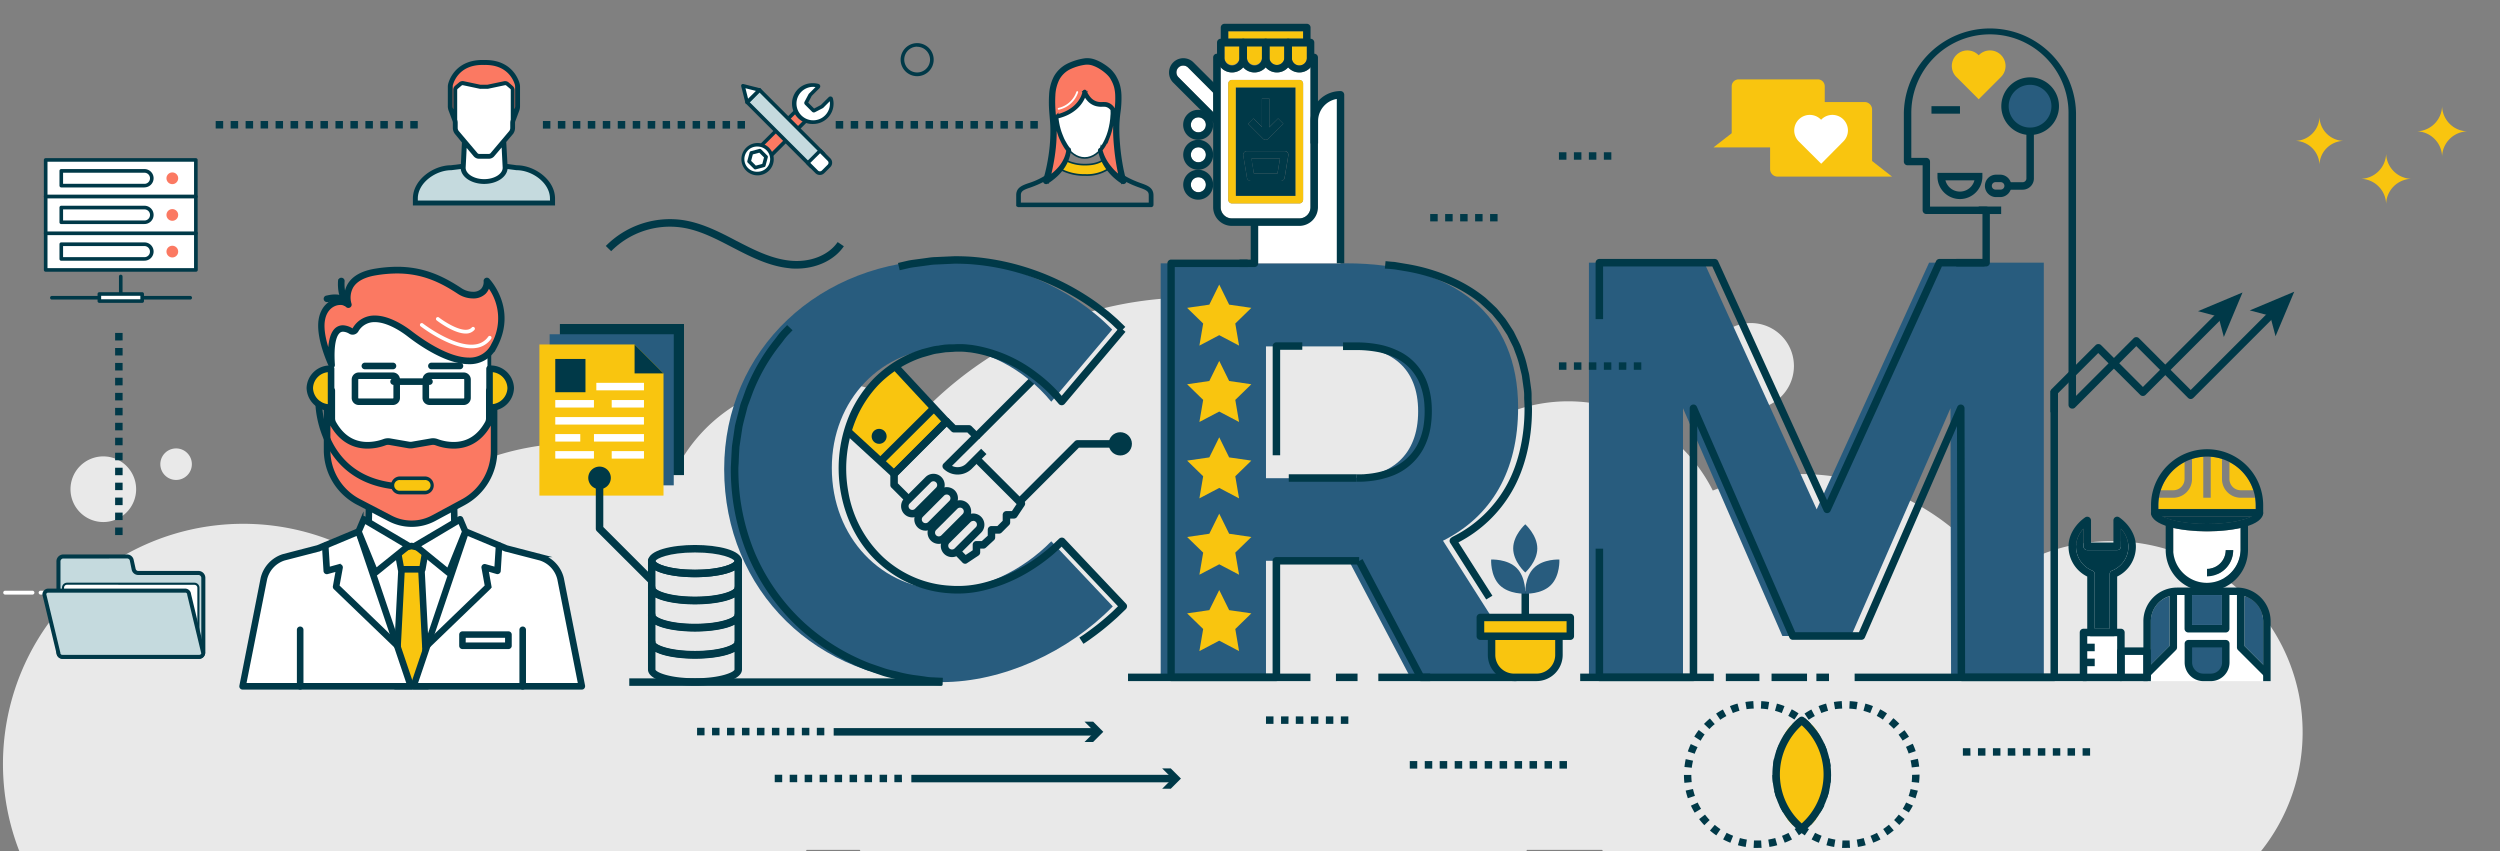<svg id="Layer_1" data-name="Layer 1" xmlns="http://www.w3.org/2000/svg" viewBox="0 0 846.97 288.43"><rect x="0" y="0" width="846.97" height="288.43" fill="#808080" stroke="none"/><defs><style>.cls-1{fill:#e9e9e9;}.cls-2{fill:#fff;}.cls-3{fill:#f9c50f;}.cls-4,.cls-5{fill:#003948;}.cls-4{stroke:#003948;stroke-miterlimit:10;}.cls-6{fill:#fb7962;}.cls-7{fill:#c5dade;}.cls-8{fill:#285c7e;}.cls-9{fill:#3addbe;}</style></defs><title>crm1</title><path class="cls-1" d="M780.1,248.05a64.41,64.41,0,0,1-14.22,40.45H543.16l-.39-.57H517.32l-.29.57H291.58l-.3-.57h-18l-.33.57H6.6A81.39,81.39,0,0,1,121.85,187.66,91,91,0,0,1,230.15,157a54.79,54.79,0,0,1,81.43-16.37A127.71,127.71,0,0,1,501,145.09a54.8,54.8,0,0,1,79.27,21.1A81.38,81.38,0,0,1,677,195.93,64.72,64.72,0,0,1,780.1,248.05ZM593.2,109.45A14.56,14.56,0,1,0,607.76,124,14.55,14.55,0,0,0,593.2,109.45Zm-33.1-4.58a8.8,8.8,0,1,0,8.8,8.8A8.8,8.8,0,0,0,560.1,104.87ZM214.34,115.21a8.8,8.8,0,1,0,8.79,8.8A8.8,8.8,0,0,0,214.34,115.21ZM35,154.62a11.12,11.12,0,1,0,11.12,11.12A11.12,11.12,0,0,0,35,154.62Zm24.64-2.7A5.34,5.34,0,1,0,65,157.26,5.34,5.34,0,0,0,59.65,151.92Z"/><path class="cls-2" d="M15.6,201.44H13.75a.67.67,0,0,1-.66-.66.66.66,0,0,1,.66-.65H15.6a.65.65,0,0,1,.65.65A.66.66,0,0,1,15.6,201.44Z"/><path class="cls-2" d="M11,201.44H1.75a.66.66,0,0,1-.65-.66.65.65,0,0,1,.65-.65H11a.66.66,0,0,1,.66.65A.67.67,0,0,1,11,201.44Z"/><path class="cls-3" d="M808.39,69.09a8.77,8.77,0,0,0-8.51-8.51,8.77,8.77,0,0,0,8.51-8.51,8.78,8.78,0,0,0,8.51,8.51A8.77,8.77,0,0,0,808.39,69.09Z"/><path class="cls-3" d="M827.35,53a8.77,8.77,0,0,0-8.51-8.51A8.77,8.77,0,0,0,827.35,36a8.77,8.77,0,0,0,8.51,8.51A8.78,8.78,0,0,0,827.35,53Z"/><path class="cls-3" d="M785.81,55.84a8.36,8.36,0,0,0-8.11-8.11,8.37,8.37,0,0,0,8.11-8.12,8.37,8.37,0,0,0,8.11,8.12A8.36,8.36,0,0,0,785.81,55.84Z"/><path class="cls-2" d="M153.65,163.91l1.1,50.75a31.15,31.15,0,0,1-15,4,31.63,31.63,0,0,1-15.71-4.37l1.11-50.36Z"/><path class="cls-4" d="M139.79,219.25a32.42,32.42,0,0,1-16-4.44.66.66,0,0,1-.31-.55l1.11-50.36a.6.6,0,0,1,.61-.6h28.46a.6.6,0,0,1,.61.6l1.11,50.75a.63.63,0,0,1-.32.55A31.79,31.79,0,0,1,139.79,219.25Zm-15.08-5.33c9.63,5.32,19.85,5.44,29.42.38l-1.08-49.78H125.79Z"/><path class="cls-2" d="M166.73,138.08h-.92v-9.61h1.73a1.5,1.5,0,0,1,1.48,1.59l-.31,6.1A2,2,0,0,1,166.73,138.08Z"/><rect class="cls-2" x="112.42" y="107.71" width="53.38" height="48.26"/><path class="cls-5" d="M165.81,156.58H112.42a.61.61,0,0,1-.61-.61V107.71a.61.61,0,0,1,.61-.61h53.39a.61.61,0,0,1,.61.61V156A.61.61,0,0,1,165.81,156.58ZM113,155.36h52.15v-47H113Z"/><path class="cls-6" d="M112.42,123.66s-4.45-9.37-3.33-15.44c1-5.54,6.38-7.55,8.6-5.4,0,0-2.8-8.69,9.64-10.72s20.26,1.07,28.51,6.5c3.46,2.28,9.31,2,9.14-3.46A19,19,0,0,1,167.54,117c-6.59,12.57-24.8-.93-28.76-4s-14.33-9.45-18.86-.26C119.92,112.77,111.19,105.26,112.42,123.66Z"/><path class="cls-4" d="M112.42,124.27a.6.6,0,0,1-.55-.35c-.19-.39-4.52-9.62-3.39-15.81.83-4.54,4-6.57,6.87-6.57a5.07,5.07,0,0,1,1.85.33,8.33,8.33,0,0,1,1-5.36c1.54-2.6,4.57-4.29,9-5a45.93,45.93,0,0,1,7.36-.63c9.32,0,15.88,3.47,21.58,7.22a7.72,7.72,0,0,0,4.12,1.25,4.21,4.21,0,0,0,3.08-1.12,4,4,0,0,0,1-3.06.61.61,0,0,1,1-.45c.09.1,9.38,9.75,2.66,22.57a9.73,9.73,0,0,1-9.16,5.59h0c-7.25,0-16-5.86-20.51-9.36-1.91-1.47-6.85-4.89-11.37-4.89a6.76,6.76,0,0,0-6,3.42,1.76,1.76,0,0,1-1.5.84,1.64,1.64,0,0,1-.86-.24,4.89,4.89,0,0,0-2.35-.77,2.16,2.16,0,0,0-1.68.75c-1,1.06-2.09,3.83-1.61,11a.61.61,0,0,1-.45.63ZM127,107.4c4.89,0,10.1,3.59,12.12,5.14,4.42,3.4,12.88,9.1,19.76,9.1h0a8.56,8.56,0,0,0,8.07-4.93,18.1,18.1,0,0,0-1.51-20,4.74,4.74,0,0,1-1.22,2.41,5.43,5.43,0,0,1-4,1.49,8.9,8.9,0,0,1-4.8-1.46c-5.54-3.64-11.9-7-20.9-7a44.84,44.84,0,0,0-7.17.62c-4.06.66-6.81,2.14-8.15,4.41a7.59,7.59,0,0,0-.6,5.83.6.6,0,0,1-.24.72.63.63,0,0,1-.76-.07,3.29,3.29,0,0,0-2.33-.84c-2.31,0-5,1.73-5.66,5.57-.68,3.68.81,8.71,2,11.93,0-4.23.68-7,2-8.48a3.42,3.42,0,0,1,2.58-1.14,6.08,6.08,0,0,1,3,1,.52.52,0,0,0,.69-.2A7.93,7.93,0,0,1,127,107.4Z"/><path class="cls-6" d="M165.81,132.39v9.44a3.65,3.65,0,0,1-.46,1.77c-5.49,9.75-14.63,7.25-17.39,6.21a3.38,3.38,0,0,0-1.81-.16l-6.4,1.11a3.87,3.87,0,0,1-1.27,0l-6.4-1.11a3.38,3.38,0,0,0-1.81.16c-2.76,1-11.9,3.54-17.39-6.21a3.65,3.65,0,0,1-.46-1.77v-9.44h-.6a1,1,0,0,0-1,1v19A19.85,19.85,0,0,0,121.38,170l10.8,5.64a15.69,15.69,0,0,0,14.72-.1l10.18-5.48a19.87,19.87,0,0,0,10.33-17.53V133.4a1,1,0,0,0-1-1Z"/><path class="cls-4" d="M139.45,178h0a16.46,16.46,0,0,1-7.56-1.85l-10.79-5.63a20.4,20.4,0,0,1-10.9-18.19v-19a1.62,1.62,0,0,1,1.62-1.62h.6a.61.61,0,0,1,.61.61v9.44a3,3,0,0,0,.39,1.47c2.6,4.62,6.33,7,11.09,7a16.32,16.32,0,0,0,5.54-1,4.05,4.05,0,0,1,2.13-.2l6.41,1.11a3.08,3.08,0,0,0,1,0l6.41-1.11a4.05,4.05,0,0,1,2.13.2,16.32,16.32,0,0,0,5.54,1c4.76,0,8.49-2.35,11.09-7a3,3,0,0,0,.39-1.47v-9.44a.61.61,0,0,1,.61-.61h.6A1.62,1.62,0,0,1,168,133.4v19.14a20.44,20.44,0,0,1-10.66,18.07l-10.18,5.48A16.34,16.34,0,0,1,139.45,178Zm-27.64-45a.4.4,0,0,0-.38.4v19a19.16,19.16,0,0,0,10.23,17.1l10.8,5.63a15.07,15.07,0,0,0,14.15-.09l10.17-5.48a19.19,19.19,0,0,0,10-17V133.4a.4.4,0,0,0-.38-.4v8.83a4.21,4.21,0,0,1-.54,2.07c-3.53,6.27-8.56,7.59-12.16,7.59a17.33,17.33,0,0,1-6-1.11,2.9,2.9,0,0,0-1.49-.13l-6.41,1.11a4.53,4.53,0,0,1-1.47,0L132,150.25a2.9,2.9,0,0,0-1.49.13,17.33,17.33,0,0,1-6,1.11c-3.6,0-8.63-1.32-12.16-7.59a4.32,4.32,0,0,1-.54-2.07Z"/><polygon class="cls-3" points="144.81 232.46 134 232.46 136.15 190.75 142.66 190.75 144.81 232.46"/><path class="cls-4" d="M144.82,233.07H134a.62.62,0,0,1-.61-.65l2.14-41.7a.62.62,0,0,1,.61-.59h6.52a.61.61,0,0,1,.61.59l2.14,41.58a.78.78,0,0,1,0,.16A.61.61,0,0,1,144.82,233.07Zm-10.18-1.23h9.52l-2.08-40.48h-5.35Z"/><polygon class="cls-3" points="144.29 186.02 139.48 184.98 134.64 186.02 135.87 192.87 143.07 192.87 144.29 186.02"/><path class="cls-4" d="M143.07,193.48h-7.2a.62.62,0,0,1-.61-.51L134,186.13a.6.6,0,0,1,.47-.7l4.84-1.05a.57.57,0,0,1,.26,0l4.81,1.05a.61.61,0,0,1,.48.7L143.67,193A.6.6,0,0,1,143.07,193.48Zm-6.69-1.23h6.18l1-5.75-4.11-.89-4.13.89Z"/><path class="cls-2" d="M121.48,180.1l-13.73,5.72-11.6,3a10,10,0,0,0-6.78,7.25l-7.2,36.46h57Z"/><path class="cls-4" d="M139.19,233.13h-57a.63.63,0,0,1-.48-.23.62.62,0,0,1-.12-.51l7.2-36.46A10.68,10.68,0,0,1,96,188.2l11.56-3,13.68-5.7a.6.6,0,0,1,.49,0,.59.59,0,0,1,.33.36l17.71,52.41a.63.63,0,0,1-.58.81ZM82.91,231.9h55.42l-17.22-51L108,186.39l-.09,0-11.59,3A9.42,9.42,0,0,0,90,196.21Z"/><path class="cls-4" d="M134.64,219.4a.61.61,0,0,1-.42-.17l-20.78-20a.62.62,0,0,1-.17-.55l1-5.61-3.39.94a.64.64,0,0,1-.52-.1.62.62,0,0,1-.26-.46l-.53-8.5a.62.62,0,0,1,.58-.65.61.61,0,0,1,.65.57l.48,7.75,3.6-1a.62.62,0,0,1,.58.14.64.64,0,0,1,.19.56l-1.14,6.24,20.54,19.8a.62.62,0,0,1,0,.87A.59.59,0,0,1,134.64,219.4Z"/><polygon class="cls-2" points="121.48 180.1 123.23 175.93 138.37 184.88 127.11 194.03 121.48 180.1"/><path class="cls-4" d="M127.11,194.64a.39.39,0,0,1-.15,0,.63.63,0,0,1-.42-.36l-5.63-13.93a.61.61,0,0,1,0-.46l1.76-4.18a.59.59,0,0,1,.37-.34.61.61,0,0,1,.51.05l15.13,8.95a.63.63,0,0,1,.3.48.64.64,0,0,1-.23.53L127.5,194.5A.62.62,0,0,1,127.11,194.64Zm-5-14.53L127.37,193,137.3,185l-13.77-8.15Z"/><polygon class="cls-2" points="157.67 180.1 155.92 175.93 140.79 184.88 152.04 194.03 157.67 180.1"/><path class="cls-4" d="M152,194.64a.62.62,0,0,1-.39-.14l-11.25-9.14a.6.6,0,0,1-.22-.53.59.59,0,0,1,.29-.48l15.13-8.95a.61.61,0,0,1,.51-.05.59.59,0,0,1,.37.34l1.76,4.18a.61.61,0,0,1,0,.46l-5.63,13.93a.63.63,0,0,1-.42.36A.39.39,0,0,1,152,194.64ZM141.86,185l9.92,8.07L157,180.11l-1.39-3.3Z"/><path class="cls-2" d="M157.8,180.1l13.72,5.72,11.6,3a10,10,0,0,1,6.79,7.25l7.2,36.46h-57Z"/><path class="cls-4" d="M197.12,233.13h-57a.63.63,0,0,1-.5-.26.6.6,0,0,1-.08-.55l17.7-52.41a.65.65,0,0,1,.33-.36.6.6,0,0,1,.49,0l13.69,5.7,11.55,3a10.66,10.66,0,0,1,7.23,7.68l7.19,36.4a.59.59,0,0,1,0,.23A.61.61,0,0,1,197.12,233.13Zm-56.18-1.23h55.42l-7.06-35.74a9.4,9.4,0,0,0-6.33-6.77l-11.6-3-.08,0-13.12-5.47Z"/><path class="cls-4" d="M144.29,219.73a.62.62,0,0,1-.42-1.06l20.87-20.13-1.13-6.24a.61.61,0,0,1,.76-.7l3.6,1,.49-7.75a.61.61,0,1,1,1.22.08l-.53,8.5a.59.59,0,0,1-.26.46.62.62,0,0,1-.51.1L165,193l1,5.61a.62.62,0,0,1-.18.55l-21.11,20.35A.6.6,0,0,1,144.29,219.73Z"/><path class="cls-4" d="M117.61,103.12a.57.57,0,0,1-.41-.16c-2.65-2.39-2.19-7.6-2.17-7.82a.61.61,0,0,1,1.22.12s-.42,4.81,1.77,6.79a.62.62,0,0,1,0,.87A.61.61,0,0,1,117.61,103.12Z"/><path class="cls-4" d="M117.13,103.12a.63.63,0,0,1-.52-.28c-1.16-1.81-4-1.43-5.51-1a1.38,1.38,0,0,1-.28,0,.61.61,0,0,1-.1-1.22l.08,0c3.24-.81,5.67-.25,6.84,1.57a.6.6,0,0,1-.18.84A.58.58,0,0,1,117.13,103.12Z"/><path class="cls-2" d="M159.71,118c-7.46,0-16.78-7.12-17.2-7.45a.61.61,0,0,1-.11-.86.63.63,0,0,1,.86-.11c.1.09,10.67,8.17,17.8,7.1a6.19,6.19,0,0,0,4.35-2.63.62.62,0,0,1,.86-.14.61.61,0,0,1,.14.85,7.42,7.42,0,0,1-5.17,3.13A9.67,9.67,0,0,1,159.71,118Z"/><path class="cls-2" d="M157.77,113c-3.89,0-9.08-3.88-9.82-4.45a.61.61,0,1,1,.75-1c2.33,1.79,8.88,5.89,11.12,3.4a.61.61,0,1,1,.91.82A3.79,3.79,0,0,1,157.77,113Z"/><path class="cls-4" d="M101.69,233.13a.61.61,0,0,1-.61-.62V213.37a.61.61,0,0,1,.61-.61.61.61,0,0,1,.62.61v19.14A.62.62,0,0,1,101.69,233.13Z"/><path class="cls-4" d="M177.08,233.13a.61.61,0,0,1-.61-.62V213.37a.61.61,0,0,1,.61-.61.61.61,0,0,1,.62.61v19.14A.62.62,0,0,1,177.08,233.13Z"/><path class="cls-4" d="M172.26,219.4H156.68a.61.61,0,0,1-.61-.61V215a.61.61,0,0,1,.61-.61h15.58a.61.61,0,0,1,.61.61v3.84A.61.61,0,0,1,172.26,219.4Zm-15-1.23h14.35v-2.6H157.3Z"/><path class="cls-3" d="M112.07,138.08h.09V124.93H112a6.76,6.76,0,0,0-7,6.48v.13A6.83,6.83,0,0,0,112.07,138.08Z"/><path class="cls-4" d="M112.16,138.7h-.09a7.46,7.46,0,0,1-7.7-7.16v-.13a7.39,7.39,0,0,1,7.64-7.09h.15a.61.61,0,0,1,.62.61v13.15A.62.62,0,0,1,112.16,138.7Zm-.61-13.14a6.11,6.11,0,0,0-6,5.85v.13a6.17,6.17,0,0,0,6,5.91Z"/><path class="cls-3" d="M165.94,138.08h-.09V124.93H166a6.77,6.77,0,0,1,7,6.48v.13A6.83,6.83,0,0,1,165.94,138.08Z"/><path class="cls-4" d="M165.24,138.08V124.93a.61.61,0,0,1,.61-.61H166a7.38,7.38,0,0,1,7.63,7.09v.13a7.45,7.45,0,0,1-7.7,7.16h-.09A.61.61,0,0,1,165.24,138.08Zm1.22-.63a6.17,6.17,0,0,0,5.95-5.91v-.13a6.11,6.11,0,0,0-5.95-5.85Z"/><path class="cls-4" d="M138.48,165.55c-30.37,0-31.1-28.19-31.11-28.48a.63.63,0,0,1,.61-.62.61.61,0,0,1,.62.61,32.47,32.47,0,0,0,3.9,13.69c5,9,13.75,13.58,26,13.58a.61.61,0,1,1,0,1.22Z"/><path class="cls-3" d="M143.91,166.88h-8.4a2.52,2.52,0,0,1-2.61-2.41v-.05a2.51,2.51,0,0,1,2.61-2.4h8.4a2.5,2.5,0,0,1,2.6,2.4v.05A2.51,2.51,0,0,1,143.91,166.88Z"/><path class="cls-5" d="M143.91,167.49h-8.4a3,3,0,1,1,0-6.08h8.4a3,3,0,1,1,0,6.08Zm-8.4-4.86a1.82,1.82,0,1,0,0,3.63h8.4a1.82,1.82,0,1,0,0-3.63Z"/><path class="cls-2" d="M133.14,136.1H121.51a1.28,1.28,0,0,1-1.25-1.31v-6.18a1.28,1.28,0,0,1,1.25-1.31h11.63a1.29,1.29,0,0,1,1.26,1.31v6.18A1.29,1.29,0,0,1,133.14,136.1Z"/><path class="cls-4" d="M133.14,136.71H121.51a1.89,1.89,0,0,1-1.86-1.92v-6.18a1.89,1.89,0,0,1,1.86-1.92h11.63a1.9,1.9,0,0,1,1.87,1.92v6.18A1.9,1.9,0,0,1,133.14,136.71Zm-11.63-8.8a.68.68,0,0,0-.64.7v6.18a.68.68,0,0,0,.64.7h11.63a.67.67,0,0,0,.64-.7v-6.18a.67.67,0,0,0-.64-.7Z"/><path class="cls-2" d="M157.14,136.1H145.51a1.29,1.29,0,0,1-1.26-1.31v-6.18a1.29,1.29,0,0,1,1.26-1.31h11.63a1.28,1.28,0,0,1,1.25,1.31v6.18A1.28,1.28,0,0,1,157.14,136.1Z"/><path class="cls-4" d="M157.14,136.71H145.51a1.9,1.9,0,0,1-1.87-1.92v-6.18a1.9,1.9,0,0,1,1.87-1.92h11.63a1.9,1.9,0,0,1,1.86,1.92v6.18A1.9,1.9,0,0,1,157.14,136.71Zm-11.63-8.8a.67.67,0,0,0-.64.7v6.18a.67.67,0,0,0,.64.7h11.63a.68.68,0,0,0,.64-.7v-6.18a.68.68,0,0,0-.64-.7Z"/><path class="cls-4" d="M145.5,129.9H133.35a.62.62,0,0,1-.62-.62.61.61,0,0,1,.62-.61H145.5a.61.61,0,0,1,.61.61A.61.61,0,0,1,145.5,129.9Z"/><path class="cls-7" d="M45.27,192.79l-.65-2.93a1.59,1.59,0,0,0-1.49-1.33H21.32a1.66,1.66,0,0,0-1.54,1.75v30.5a1.65,1.65,0,0,0,1.54,1.75h46a1.65,1.65,0,0,0,1.54-1.75V195.87a1.65,1.65,0,0,0-1.54-1.75H46.76A1.59,1.59,0,0,1,45.27,192.79Z"/><path class="cls-5" d="M67.34,223.22h-46a2.33,2.33,0,0,1-2.22-2.44v-30.5a2.33,2.33,0,0,1,2.22-2.43H43.13a2.26,2.26,0,0,1,2.16,1.86l.65,2.93a.91.91,0,0,0,.82.79H67.34a2.34,2.34,0,0,1,2.23,2.44v24.91A2.34,2.34,0,0,1,67.34,223.22Zm-46-34a1,1,0,0,0-.85,1.06v30.5a1,1,0,0,0,.85,1.07h46a1,1,0,0,0,.86-1.07V195.87a1,1,0,0,0-.86-1.07H46.76a2.27,2.27,0,0,1-2.16-1.86L44,190a.91.91,0,0,0-.82-.79Z"/><rect class="cls-2" x="21.33" y="197.76" width="45.9" height="20.44" rx="1.37"/><path class="cls-5" d="M65.86,218.54H22.7A1.72,1.72,0,0,1,21,216.82V199.13a1.72,1.72,0,0,1,1.71-1.72H65.86a1.72,1.72,0,0,1,1.72,1.72v17.69A1.72,1.72,0,0,1,65.86,218.54ZM22.7,198.1a1,1,0,0,0-1,1v17.69a1,1,0,0,0,1,1H65.86a1,1,0,0,0,1-1V199.13a1,1,0,0,0-1-1Z"/><path class="cls-7" d="M62.72,200.1H16.36A1.31,1.31,0,0,0,15,201.33l4.8,20a1.3,1.3,0,0,0,1.37,1.23H67.51a1.3,1.3,0,0,0,1.37-1.23l-4.79-20A1.31,1.31,0,0,0,62.72,200.1Z"/><path class="cls-5" d="M67.51,223.22H21.15a2,2,0,0,1-2-1.83l-4.78-19.9a.88.88,0,0,1,0-.16,2,2,0,0,1,2.06-1.92H62.72a2,2,0,0,1,2,1.83l4.78,19.9a.88.88,0,0,1,0,.16A2,2,0,0,1,67.51,223.22ZM15.67,201.27l4.78,19.87a.88.88,0,0,1,0,.16.63.63,0,0,0,.68.55H67.51a.66.66,0,0,0,.68-.49l-4.77-19.87a.88.88,0,0,1,0-.16.63.63,0,0,0-.68-.55H16.36A.67.67,0,0,0,15.67,201.27Z"/><path class="cls-4" d="M133.21,124.6h-9.67a.62.62,0,0,1,0-1.23h9.67a.62.62,0,0,1,0,1.23Z"/><path class="cls-4" d="M155.9,124.6h-9.66a.62.62,0,1,1,0-1.23h9.66a.62.62,0,0,1,0,1.23Z"/><rect class="cls-2" x="15.48" y="54.19" width="50.87" height="12.42"/><path class="cls-5" d="M66.35,67.22H15.48a.61.61,0,0,1-.62-.61V54.19a.61.61,0,0,1,.62-.61H66.35a.61.61,0,0,1,.61.61V66.61A.61.61,0,0,1,66.35,67.22ZM16.09,66H65.74V54.8H16.09Z"/><rect class="cls-2" x="15.48" y="79.03" width="50.87" height="12.42"/><path class="cls-5" d="M66.35,92.06H15.48a.61.61,0,0,1-.62-.61V79a.61.61,0,0,1,.62-.61H66.35A.61.61,0,0,1,67,79V91.45A.61.61,0,0,1,66.35,92.06ZM16.09,90.84H65.74V79.64H16.09Z"/><rect class="cls-2" x="15.48" y="66.61" width="50.87" height="12.42"/><path class="cls-5" d="M66.35,79.64H15.48a.61.61,0,0,1-.62-.61V66.61a.61.61,0,0,1,.62-.61H66.35a.61.61,0,0,1,.61.61V79A.61.61,0,0,1,66.35,79.64ZM16.09,78.42H65.74V67.22H16.09Z"/><circle class="cls-6" cx="58.38" cy="60.4" r="1.99"/><circle class="cls-6" cx="58.38" cy="72.82" r="1.99"/><circle class="cls-6" cx="58.38" cy="85.24" r="1.99"/><path class="cls-2" d="M48.94,62.89H20.76v-5H48.94a2.47,2.47,0,0,1,2.47,2.47v0A2.47,2.47,0,0,1,48.94,62.89Z"/><path class="cls-5" d="M48.94,63.5H20.76a.61.61,0,0,1-.61-.61v-5a.61.61,0,0,1,.61-.61H48.94a3.1,3.1,0,0,1,0,6.2ZM21.37,62.28H48.94a1.88,1.88,0,0,0,0-3.76H21.37Z"/><path class="cls-2" d="M48.94,75.31H20.76v-5H48.94a2.47,2.47,0,0,1,2.47,2.47v0A2.47,2.47,0,0,1,48.94,75.31Z"/><path class="cls-5" d="M48.94,75.92H20.76a.61.61,0,0,1-.61-.61v-5a.61.61,0,0,1,.61-.61H48.94a3.1,3.1,0,0,1,0,6.2ZM21.37,74.7H48.94a1.88,1.88,0,0,0,0-3.76H21.37Z"/><path class="cls-2" d="M48.94,87.73H20.76v-5H48.94a2.48,2.48,0,0,1,2.47,2.47v0A2.47,2.47,0,0,1,48.94,87.73Z"/><path class="cls-5" d="M48.94,88.34H20.76a.61.61,0,0,1-.61-.61v-5a.61.61,0,0,1,.61-.61H48.94a3.1,3.1,0,0,1,0,6.2ZM21.37,87.12H48.94a1.86,1.86,0,0,0,1.86-1.85,1.88,1.88,0,0,0-1.86-1.91H21.37Z"/><path class="cls-5" d="M64.51,101.49h-47a.62.62,0,0,1,0-1.23h47a.62.62,0,0,1,0,1.23Z"/><path class="cls-5" d="M40.91,101.49a.61.61,0,0,1-.61-.62v-7.2a.61.61,0,0,1,1.22,0v7.2A.61.61,0,0,1,40.91,101.49Z"/><rect class="cls-2" x="33.66" y="99.6" width="14.51" height="2.4"/><path class="cls-5" d="M48.16,102.61H33.66a.61.61,0,0,1-.61-.61V99.6a.61.61,0,0,1,.61-.61h14.5a.61.61,0,0,1,.62.61V102A.61.61,0,0,1,48.16,102.61Zm-13.89-1.22H47.55v-1.18H34.27Z"/><path class="cls-2" d="M162.29,52.62h3.34a1.19,1.19,0,0,0,.91-.42l6.29-7.45a2.17,2.17,0,0,0,.51-1.4V41.64a3,3,0,0,1,.17-1V30.49a1,1,0,0,0-.37-.79l-1.35-1.13a1,1,0,0,0-.82-.2l-5.73,1.22-.3,0-.92,0h-.13l-.91,0a1.53,1.53,0,0,1-.3,0l-5.74-1.22a1,1,0,0,0-.82.2l-1.34,1.13a1,1,0,0,0-.37.79V40.66a3,3,0,0,1,.17,1v1.71a2.17,2.17,0,0,0,.51,1.4l6.28,7.45A1.19,1.19,0,0,0,162.29,52.62Z"/><path class="cls-6" d="M155.91,28.31A1.32,1.32,0,0,1,157,28l5.74,1.21.23,0,1,0,1,0a1,1,0,0,0,.24,0L170.9,28a1.34,1.34,0,0,1,1.11.27l1.35,1.13a1.36,1.36,0,0,1,.49,1v9.25l1-2.64A3,3,0,0,0,175,36V29.37a3.13,3.13,0,0,0-.12-.86c-.51-1.69-2.77-7.18-10.83-7H164c-8.2-.28-10.49,5.28-11,7a2.8,2.8,0,0,0-.13.86V36a3,3,0,0,0,.2,1.07l1,2.64V30.49a1.36,1.36,0,0,1,.49-1Z"/><path class="cls-2" d="M165.63,53.3h-3.34a1.83,1.83,0,0,1-1.43-.67l-3.19-3.78-.41,8c0,2.4,3,4.36,6.77,4.36s6.77-2,6.77-4.36l-.41-8.14-3.33,3.94A1.86,1.86,0,0,1,165.63,53.3Z"/><path class="cls-7" d="M175.05,57.16h0l-3.53-.46v.11l-.34,0h.34c0,2.77-3.34,5-7.45,5s-7.45-2.26-7.45-5h.34l-.34,0V56.7l-3.72.46c-5.46,0-11.81,4.42-11.81,10.12v1.15h45.81V67.28C186.86,61.58,180.51,57.16,175.05,57.16Z"/><path class="cls-4" d="M175.07,56.49,171.44,56,171,47.93l2.31-2.74a2.85,2.85,0,0,0,.68-1.84V41.64a2.24,2.24,0,0,1,.15-.81l1.3-3.49a3.66,3.66,0,0,0,.24-1.31V29.37a3.75,3.75,0,0,0-.15-1.05c-.53-1.78-2.88-7.49-11.07-7.49H164c-8.63-.26-11.08,5.65-11.62,7.48a3.77,3.77,0,0,0-.16,1.05V36a3.66,3.66,0,0,0,.24,1.31l1.31,3.49a2.24,2.24,0,0,1,.15.81v1.71a2.89,2.89,0,0,0,.67,1.84L157,48.1,156.62,56l-3.78.48c-5.77,0-12.46,4.72-12.46,10.79V69.1h47.16V67.28C187.54,61.21,180.84,56.5,175.07,56.49Zm-21-16.75-1-2.64a3,3,0,0,1-.2-1.07V29.37a2.8,2.8,0,0,1,.13-.86c.51-1.71,2.8-7.27,11-7h.07c8.06-.18,10.32,5.31,10.83,7a3.13,3.13,0,0,1,.12.86V36a3,3,0,0,1-.19,1.07l-1,2.64V30.49a1.36,1.36,0,0,0-.49-1L172,28.31A1.34,1.34,0,0,0,170.9,28l-5.73,1.21a1,1,0,0,1-.24,0l-1,0-1,0-.23,0L157,28a1.32,1.32,0,0,0-1.1.27l-1.35,1.13a1.36,1.36,0,0,0-.49,1Zm1,5a2.17,2.17,0,0,1-.51-1.4V41.64a3,3,0,0,0-.17-1V30.49a1,1,0,0,1,.37-.79l1.34-1.13a1,1,0,0,1,.82-.2l5.74,1.22a1.53,1.53,0,0,0,.3,0l.91,0H164l.92,0,.3,0L171,28.37a1,1,0,0,1,.82.2l1.35,1.13a1,1,0,0,1,.37.79V40.66a3,3,0,0,0-.17,1v1.71a2.17,2.17,0,0,1-.51,1.4l-6.29,7.45a1.19,1.19,0,0,1-.91.42h-3.34a1.19,1.19,0,0,1-.92-.42ZM170.8,56.83c0,2.4-3,4.36-6.77,4.36s-6.77-2-6.77-4.36l.41-8,3.19,3.78a1.83,1.83,0,0,0,1.43.67h3.34a1.86,1.86,0,0,0,1.43-.67l3.33-3.94Zm16.06,11.6H141.05V67.28c0-5.7,6.35-10.12,11.81-10.12l3.72-.46v.11l.34,0h-.34c0,2.77,3.34,5,7.45,5s7.45-2.26,7.45-5h-.34l.34,0V56.7l3.53.46h0c5.46,0,11.81,4.42,11.81,10.12Z"/><path class="cls-4" d="M389.68,69.13H345.36v-3c0-1.68,1.08-2.24,3.36-3,7.52-2.61,10.82-6.21,12.26-8.76a9.6,9.6,0,0,0,1.37-4.78l5.17-.76,5.18.76a9.55,9.55,0,0,0,1.36,4.78c1.45,2.55,4.75,6.15,12.27,8.76,2.28.8,3.35,1.36,3.35,3Zm-3.16-6.55c-5-1.74-8.12-3.92-10.06-6a13,13,0,0,1-2-2.84,8.6,8.6,0,0,1-1.12-4.37.3.3,0,0,0-.24-.32l-5.47-.8h-.11l-5.47.8a.31.31,0,0,0-.25.32A8.55,8.55,0,0,1,360.47,54a13.23,13.23,0,0,1-2.12,2.8,24.67,24.67,0,0,1-9.82,5.75c-2.27.79-3.75,1.47-3.75,3.58v3.26a.29.29,0,0,0,.29.29H390a.29.29,0,0,0,.29-.29V66.16C390.26,64.05,388.78,63.37,386.52,62.58Z"/><path class="cls-3" d="M376.46,56.58a13.29,13.29,0,0,1-8.71,2.73h-.3a17.52,17.52,0,0,1-9.1-2.48,13.23,13.23,0,0,0,2.12-2.8,14.08,14.08,0,0,0,7,1.78c4,.06,6.09-1.32,6.91-2.07A13,13,0,0,0,376.46,56.58Z"/><path class="cls-5" d="M367.75,59.59h-.31a17.71,17.71,0,0,1-9.24-2.52.28.28,0,0,1-.13-.21.3.3,0,0,1,.08-.23,13,13,0,0,0,2.07-2.73.28.28,0,0,1,.18-.14.26.26,0,0,1,.21,0,13.81,13.81,0,0,0,6.89,1.73h.25c3.74,0,5.66-1.26,6.47-2a.27.27,0,0,1,.24-.07.27.27,0,0,1,.21.15,13,13,0,0,0,2,2.78.26.26,0,0,1,.08.21.3.3,0,0,1-.1.2A13.57,13.57,0,0,1,367.75,59.59Zm-8.95-2.82A17.27,17.27,0,0,0,367.45,59h.3a13.22,13.22,0,0,0,8.3-2.48,13.3,13.3,0,0,1-1.72-2.37c-1,.8-3,1.91-6.58,1.91h-.25a14.63,14.63,0,0,1-6.93-1.67A13.65,13.65,0,0,1,358.8,56.77Z"/><ellipse class="cls-2" cx="367.47" cy="37.4" rx="9.63" ry="16.12"/><path class="cls-5" d="M367.47,53.81c-5.46,0-9.91-7.36-9.91-16.41S362,21,367.47,21s9.91,7.36,9.91,16.4S372.94,53.81,367.47,53.81Zm0-32.24c-5.15,0-9.34,7.1-9.34,15.83s4.19,15.84,9.34,15.84,9.35-7.1,9.35-15.84S372.63,21.57,367.47,21.57Z"/><path class="cls-6" d="M362,50.66s.11,6-7.57,10.64a59.31,59.31,0,0,0,2.33-21c-1-10.7-.33-17.5,10.72-19.4,3.68-.63,8.54,3.26,9.63,5.25s2.55,4.28,1.39,12.54,1.21,20.72,2.14,22.66a17.07,17.07,0,0,1-7.89-10.4S377,46.58,377,37a3.45,3.45,0,0,0-2.86-1.66c-1.41,0-4.58.48-6.65-4.21,0,0-.86,6.37-9.54,8.33A21.66,21.66,0,0,0,362,50.66Z"/><path class="cls-4" d="M362.28,50.65a6.56,6.56,0,0,1-.07.9,8.6,8.6,0,0,1-.15.86,10.77,10.77,0,0,1-.52,1.67,13.18,13.18,0,0,1-1.69,3.05,16.38,16.38,0,0,1-2.35,2.57c-.43.39-.89.75-1.35,1.1s-.95.67-1.44,1h0a.56.56,0,0,1-.77-.18.58.58,0,0,1-.07-.46v0a55.89,55.89,0,0,0,1.38-5.64q.56-2.87.85-5.76a56.34,56.34,0,0,0,.26-5.81c0-1.94-.22-3.84-.37-5.83a42.15,42.15,0,0,1-.07-6,14.6,14.6,0,0,1,1.51-5.88A10.2,10.2,0,0,1,361.85,22a19.43,19.43,0,0,1,5.78-1.76,7.18,7.18,0,0,1,3.15.4A13.55,13.55,0,0,1,373.54,22,16.58,16.58,0,0,1,376,23.85,11.41,11.41,0,0,1,377,25a7.37,7.37,0,0,1,.85,1.32A12,12,0,0,1,379,29.14a14.76,14.76,0,0,1,.43,3,33.84,33.84,0,0,1-.33,6,41.56,41.56,0,0,0-.38,5.78c0,1.94.13,3.88.31,5.82s.44,3.86.77,5.78c.17,1,.34,1.91.56,2.86.1.47.21.94.33,1.4a11.65,11.65,0,0,0,.43,1.3v0a.57.57,0,0,1-.31.74.58.58,0,0,1-.48,0h0a8.82,8.82,0,0,1-.75-.48c-.24-.16-.47-.33-.7-.51q-.69-.53-1.32-1.11a19.05,19.05,0,0,1-2.29-2.55,16.86,16.86,0,0,1-1.75-2.95A15.58,15.58,0,0,1,372.48,51h0a.29.29,0,0,1,.07-.25h0c.15.06.15-.05.21-.1l.15-.17.27-.36c.18-.25.36-.49.52-.75a16.75,16.75,0,0,0,.88-1.61c.14-.27.26-.55.38-.83s.23-.57.34-.85.21-.58.3-.87.19-.58.27-.88l.22-.89a9,9,0,0,0,.19-.9c.06-.3.13-.6.17-.9l.12-.91c.09-.61.1-1.23.16-1.84s0-1.22,0-1.83l0,.1h0a2.76,2.76,0,0,0-.43-.54,3.91,3.91,0,0,0-.54-.45,3.5,3.5,0,0,0-.61-.31,3.16,3.16,0,0,0-.67-.18,13.87,13.87,0,0,0-1.46,0,7.39,7.39,0,0,1-1.54-.2,5.4,5.4,0,0,1-2.65-1.59,9.34,9.34,0,0,1-1.64-2.58l.46-.07h0a5.69,5.69,0,0,1-.21.86c-.09.27-.19.54-.3.8a10.41,10.41,0,0,1-.81,1.51,10.79,10.79,0,0,1-2.29,2.52,12.9,12.9,0,0,1-2.91,1.76,16,16,0,0,1-1.58.6c-.54.18-1.09.32-1.64.45h0l.16-.21c0,.49.09,1,.16,1.48s.17,1,.27,1.47.24,1,.37,1.45.29.95.47,1.42.36.92.55,1.38.41.91.66,1.34.48.86.75,1.28.57.81.85,1.22l0,0a.29.29,0,0,1-.07.39.27.27,0,0,1-.38-.08h0c-.28-.42-.6-.82-.86-1.26s-.53-.88-.76-1.33-.44-.92-.66-1.38-.39-.94-.55-1.42-.31-1-.45-1.46-.26-1-.36-1.48-.19-1-.26-1.5-.13-1-.15-1.53a.2.2,0,0,1,.15-.2h0c.54-.13,1.07-.27,1.6-.44s1-.37,1.54-.6a12.73,12.73,0,0,0,2.8-1.71A10.73,10.73,0,0,0,366,34.08a10,10,0,0,0,.77-1.44c.1-.25.2-.51.28-.77a5.41,5.41,0,0,0,.19-.77h0a.24.24,0,0,1,.27-.2.22.22,0,0,1,.18.14,8.76,8.76,0,0,0,1.56,2.44,5,5,0,0,0,2.41,1.44,6.15,6.15,0,0,0,1.43.17,11.34,11.34,0,0,1,1.52,0,3.46,3.46,0,0,1,.78.21,3.64,3.64,0,0,1,.7.38,3.73,3.73,0,0,1,.6.52,3.53,3.53,0,0,1,.48.65h0a.15.15,0,0,1,0,.09c0,.63,0,1.25-.07,1.87s-.09,1.24-.18,1.85l-.13.93c0,.3-.11.61-.17.91s-.11.62-.19.91l-.23.91c-.08.3-.18.59-.27.89s-.2.59-.31.88a9.29,9.29,0,0,1-.35.87c-.12.29-.24.58-.38.85a17.51,17.51,0,0,1-.91,1.64c-.16.27-.34.52-.53.78s-.18.25-.28.37l-.16.18c0,.07-.14.08-.09.25h0l.07-.26a14.93,14.93,0,0,0,1.16,3.07A15.48,15.48,0,0,0,376,56.63,16.81,16.81,0,0,0,378.25,59a13.88,13.88,0,0,0,1.29,1c.22.16.44.31.67.45s.47.28.68.39h0l-.77.75a13.73,13.73,0,0,1-.5-1.49c-.13-.49-.24-1-.35-1.46-.22-1-.4-1.94-.57-2.91q-.49-2.91-.77-5.87c-.19-2-.32-3.93-.32-5.91,0-1,0-2,.09-3l.05-.75.08-.73.08-.73L378,38a31.86,31.86,0,0,0,.32-5.76,13.6,13.6,0,0,0-.39-2.79,11.09,11.09,0,0,0-1.07-2.58,6.27,6.27,0,0,0-.73-1.15,10,10,0,0,0-.95-1A15.05,15.05,0,0,0,372.93,23a12.16,12.16,0,0,0-2.51-1.23,6.23,6.23,0,0,0-2.64-.35A17.78,17.78,0,0,0,362.37,23a8.93,8.93,0,0,0-3.93,3.76,13.67,13.67,0,0,0-1.39,5.43,41.51,41.51,0,0,0,.08,5.79c.14,1.92.37,3.92.37,5.9a55.91,55.91,0,0,1-.27,5.93q-.3,3-.86,5.86A58.62,58.62,0,0,1,355,61.48l-.83-.66h0a17.52,17.52,0,0,0,5.05-4.21,12.73,12.73,0,0,0,1.71-2.8,10.57,10.57,0,0,0,.55-1.55,7.54,7.54,0,0,0,.27-1.6v0a.29.29,0,0,1,.57,0Z"/><rect class="cls-6" x="254.16" y="42.49" width="23.12" height="4.72" transform="translate(46.11 201.03) rotate(-45)"/><path class="cls-5" d="M259.21,55.31h0a.62.62,0,0,1-.43-.18l-3.34-3.34a.62.62,0,0,1,0-.87l16.35-16.35a.63.63,0,0,1,.87,0L276,37.91a.62.62,0,0,1,0,.87L259.65,55.13A.65.65,0,0,1,259.21,55.31Zm-2.47-4,2.47,2.47L274.7,38.34l-2.47-2.47Z"/><path class="cls-2" d="M260.1,57.36a4.87,4.87,0,1,1,0-6.89A4.86,4.86,0,0,1,260.1,57.36Z"/><path class="cls-5" d="M256.66,59.41a5.48,5.48,0,1,1,3.88-1.61A5.5,5.5,0,0,1,256.66,59.41Zm0-9.76a4.27,4.27,0,1,0,0,8.53,4.27,4.27,0,0,0,4.26-4.26,4.27,4.27,0,0,0-4.26-4.27Z"/><polygon class="cls-2" points="253.78 54.69 254.55 51.81 257.43 51.04 259.53 53.15 258.76 56.02 255.88 56.79 253.78 54.69"/><path class="cls-5" d="M255.88,57.4a.6.6,0,0,1-.43-.18l-2.1-2.1a.59.59,0,0,1-.16-.59l.77-2.88a.62.62,0,0,1,.43-.43l2.88-.77a.59.59,0,0,1,.59.16l2.1,2.1a.59.59,0,0,1,.16.59l-.77,2.88a.62.62,0,0,1-.43.43l-2.88.77A.41.41,0,0,1,255.88,57.4Zm-1.41-2.9,1.6,1.61,2.19-.59.58-2.19-1.6-1.6-2.19.58Z"/><path class="cls-2" d="M281.17,33.37,278.53,36a.83.83,0,0,1-.18.13l-2.51,1.3a.24.24,0,0,1-.28,0L273.18,35a.23.23,0,0,1-.05-.27l1.29-2.51.13-.18,2.66-2.65a.25.25,0,0,0-.11-.4,6.29,6.29,0,1,0,4.47,4.47A.24.24,0,0,0,281.17,33.37Z"/><path class="cls-5" d="M275.49,42h0a6.91,6.91,0,1,1,0-13.81,7,7,0,0,1,1.77.23.86.86,0,0,1,.61.6.87.87,0,0,1-.22.83L275,32.49l-1.19,2.28,2,2,2.27-1.18,2.67-2.66a.84.84,0,0,1,.6-.25.85.85,0,0,1,.82.64A6.9,6.9,0,0,1,275.49,42Zm0-12.58a5.67,5.67,0,1,0,5.63,4.88L279,36.44a1.12,1.12,0,0,1-.33.24L276.12,38a.86.86,0,0,1-1-.15l-2.39-2.39a.83.83,0,0,1-.15-1L273.88,32a1.27,1.27,0,0,1,.24-.33l2.16-2.16A7.16,7.16,0,0,0,275.48,29.41Z"/><rect class="cls-7" x="263.11" y="28.06" width="5.9" height="30.71" transform="translate(47.23 200.84) rotate(-45)"/><path class="cls-5" d="M274.83,57a.62.62,0,0,1-.44-.18L252.68,35.07a.6.6,0,0,1,0-.86L256.85,30a.63.63,0,0,1,.87,0l21.71,21.72a.6.6,0,0,1,0,.86l-4.17,4.17A.61.61,0,0,1,274.83,57ZM254,34.64l20.85,20.84,3.3-3.3L257.28,31.33Z"/><polygon class="cls-2" points="251.71 29.05 253.11 34.64 257.28 30.47 251.71 29.05"/><path class="cls-5" d="M253.11,35.25l-.16,0a.62.62,0,0,1-.43-.44l-1.41-5.59a.61.61,0,0,1,.75-.75l5.58,1.42a.6.6,0,0,1,.43.44.61.61,0,0,1-.15.59l-4.17,4.17A.62.62,0,0,1,253.11,35.25Zm-.56-5.36.89,3.55,2.65-2.64Z"/><path class="cls-2" d="M277.84,51l-4.17,4.17,3,3a1.51,1.51,0,0,0,2.15,0l2-2a1.54,1.54,0,0,0,0-2.16Z"/><path class="cls-5" d="M277.78,59.28a2.15,2.15,0,0,1-1.52-.62l-3-3a.62.62,0,0,1,0-.87l4.17-4.17a.63.63,0,0,1,.87,0l3,3a2.12,2.12,0,0,1,0,3l-2,2A2.14,2.14,0,0,1,277.78,59.28Zm-3.25-4.09,2.6,2.6a.94.94,0,0,0,1.29,0l2-2a.89.89,0,0,0,0-1.28l-2.59-2.6Z"/><path class="cls-5" d="M310.73,25.81a5.6,5.6,0,1,1,5.59-5.59A5.6,5.6,0,0,1,310.73,25.81Zm0-10a4.37,4.37,0,1,0,4.36,4.37A4.37,4.37,0,0,0,310.73,15.85Z"/><path class="cls-2" d="M358.63,37.18a.31.31,0,0,1-.05-.61,8.39,8.39,0,0,0,6.09-5.47.32.32,0,0,1,.4-.19.31.31,0,0,1,.18.4,8.85,8.85,0,0,1-6.58,5.87Z"/><polygon class="cls-3" points="287.17 146.04 302.91 160.51 320.66 142.76 303.26 124.02 292.71 134.25 287.17 146.04"/><path class="cls-5" d="M327,191a1.27,1.27,0,0,1-.9-.38L323.57,188l1.79-1.79,1.8,1.8,2.38-1.59v-1.85a1.26,1.26,0,0,1,1.26-1.27h1.84l2-1.82v-2a1.26,1.26,0,0,1,1.27-1.26h2l1.79-1.8v-2a1.27,1.27,0,0,1,1.27-1.27h1.86l1.58-2.37-14.48-14.48,1.79-1.79,15.22,15.21a1.29,1.29,0,0,1,.16,1.6l-2.54,3.81a1.28,1.28,0,0,1-1.06.56h-1.26V177a1.26,1.26,0,0,1-.37.89l-2.54,2.54a1.26,1.26,0,0,1-.9.37h-1.27v1.27a1.26,1.26,0,0,1-.4.93L334,185.54a1.28,1.28,0,0,1-.86.33h-1.06v1.27a1.28,1.28,0,0,1-.56,1.06l-3.81,2.53A1.21,1.21,0,0,1,327,191Z"/><path class="cls-5" d="M302.91,161.78a1.27,1.27,0,0,1-.86-.33L286.31,147l1.72-1.87,14.84,13.65,16-16-16.57-17.85,1.86-1.72,17.4,18.74a1.27,1.27,0,0,1,0,1.76l-17.75,17.75A1.27,1.27,0,0,1,302.91,161.78Z"/><rect class="cls-5" x="293.91" y="145.92" width="27.01" height="2.54" transform="translate(-14.35 259.6) rotate(-44.84)"/><circle class="cls-5" cx="297.84" cy="147.83" r="2.54"/><path class="cls-5" d="M346.92,170.29l-1.8-1.8,19-19a1.31,1.31,0,0,1,.9-.37h14.5v2.54h-14Z"/><rect class="cls-5" x="326.6" y="136.42" width="28.69" height="2.54" transform="translate(2.5 281.43) rotate(-45)"/><path class="cls-5" d="M307.08,170.29,302,165.21a1.22,1.22,0,0,1-.37-.89v-3.81a1.26,1.26,0,0,1,.37-.89l17.75-17.75a1.27,1.27,0,0,1,1.8,0l2.16,2.16h4.55a1.28,1.28,0,0,1,.9.37l2.53,2.54a1.26,1.26,0,0,1,.37.9,1.24,1.24,0,0,1-.37.89l-9.17,9.1a4.24,4.24,0,0,0,4.88-.79l5-5,1.8,1.79-5,5a6.8,6.8,0,0,1-9.52,0,1.26,1.26,0,0,1-.38-.9,1.27,1.27,0,0,1,.38-.9l9.32-9.25-1.27-1.26H323.2a1.27,1.27,0,0,1-.9-.38l-1.64-1.63L304.18,161v2.75l4.7,4.7Z"/><path class="cls-5" d="M309.08,175.29a3.78,3.78,0,0,1-2.69-1.11h0a3.81,3.81,0,0,1,0-5.38l7.17-7.17a3.8,3.8,0,0,1,5.38,5.38l-7.17,7.17A3.77,3.77,0,0,1,309.08,175.29Zm7.17-12.24a1.23,1.23,0,0,0-.89.37l-7.17,7.17a1.27,1.27,0,0,0-.38.9,1.31,1.31,0,0,0,.37.9h0a1.29,1.29,0,0,0,1.79,0l7.17-7.18a1.27,1.27,0,0,0-.9-2.16Z"/><path class="cls-5" d="M313.56,179.78a3.79,3.79,0,0,1-2.69-1.12h0a3.81,3.81,0,0,1,0-5.38l7.18-7.17a3.91,3.91,0,0,1,5.38,0,3.81,3.81,0,0,1,0,5.38l-7.18,7.17A3.75,3.75,0,0,1,313.56,179.78Zm-.89-2.91a1.26,1.26,0,0,0,1.79,0l7.17-7.17a1.27,1.27,0,0,0,0-1.8,1.29,1.29,0,0,0-1.79,0l-7.17,7.18A1.26,1.26,0,0,0,312.67,176.87Z"/><path class="cls-5" d="M318.05,184.26a3.78,3.78,0,0,1-2.69-1.11h0a3.81,3.81,0,0,1,0-5.38l7.17-7.18a3.8,3.8,0,0,1,6.49,2.69,3.75,3.75,0,0,1-1.11,2.69l-7.17,7.18A3.8,3.8,0,0,1,318.05,184.26Zm-.9-2.91a1.26,1.26,0,0,0,1.79,0l7.18-7.17a1.27,1.27,0,1,0-1.8-1.79l-7.17,7.17A1.27,1.27,0,0,0,317.15,181.35Z"/><path class="cls-5" d="M322.53,188.74a3.8,3.8,0,0,1-2.69-1.11h0a3.81,3.81,0,0,1,0-5.38l7.17-7.17a3.8,3.8,0,1,1,5.38,5.38l-7.17,7.17A3.78,3.78,0,0,1,322.53,188.74Zm7.17-12.24a1.23,1.23,0,0,0-.89.37L321.63,184a1.26,1.26,0,0,0-.37.9,1.22,1.22,0,0,0,.37.89h0a1.29,1.29,0,0,0,1.8,0l7.17-7.18a1.24,1.24,0,0,0,.37-.89,1.26,1.26,0,0,0-1.27-1.27Z"/><path class="cls-8" d="M376.8,111.65,356.16,136.1c-9.22-11.22-22.85-18.23-35.27-18.23-22.24,0-39.08,17.63-39.08,40.67,0,23.45,16.84,41.28,39.08,41.28,11.82,0,25.45-6.41,35.27-16.43L377,205.44c-15,15.43-37.27,25.65-57.91,25.65-42.29,0-73.75-31.06-73.75-72.14,0-40.48,32.27-70.94,75-70.94C341.13,88,362.77,97.23,376.8,111.65Z"/><path class="cls-8" d="M457,190H428.9v39.47H393.23V89.21H456c37.07,0,58.32,17.63,58.32,48.89,0,21.45-9,36.88-25.45,45.09l29.45,46.29H477.79ZM456,162c15.43,0,24.45-7.81,24.45-22.64,0-14.63-9-22-24.45-22H428.9V162Z"/><path class="cls-8" d="M661,229.48l-.2-91.17-33.66,77.15H603.84l-33.66-77.15v91.17H538.31V89h39.08l38.08,83.56L653.54,89h38.88V229.48Z"/><path class="cls-5" d="M367.06,218.12,365.67,216l.69-.45c.45-.29,1.1-.72,1.92-1.33a82.86,82.86,0,0,0,7.05-5.61l.44-.39c.6-.52,1.21-1.06,1.8-1.66l1.19-1.16-19.1-20.2-.11.1c-.54.55-1.17,1.13-2,1.85-.67.63-1.41,1.23-2.1,1.78a61.31,61.31,0,0,1-9.58,6.33,53.25,53.25,0,0,1-11.31,4.44A37.46,37.46,0,0,1,321.83,201,38.51,38.51,0,0,1,309,198a39.66,39.66,0,0,1-11.36-7.29c-6.54-5.85-11.09-14.37-12.81-24a46.3,46.3,0,0,1,3.34-27,41.39,41.39,0,0,1,7.57-11.17,39.39,39.39,0,0,1,10.66-7.8,37.74,37.74,0,0,1,5.35-2.21l.6-.21,3.1-.8a15.35,15.35,0,0,1,2.09-.39c.34,0,.68-.09,1-.15l1.54-.23,1.62-.1,1.07,0c.67,0,1.32-.08,2-.07l.87,0a21.72,21.72,0,0,1,2.24.14l1.42.15,1.51.25a48,48,0,0,1,20.27,9,52.07,52.07,0,0,1,7.39,6.6c.34.34.68.74,1,1.14l.21.24,19.69-23.31,1.93,1.63-20.57,24.38a1.4,1.4,0,0,1-.87.49,1.33,1.33,0,0,1-1.24-.54l-.55-.64-.53-.61c-.29-.34-.59-.69-.92-1a50.77,50.77,0,0,0-7.06-6.32,45.51,45.51,0,0,0-19.2-8.53l-1.42-.24-1.38-.14a19.21,19.21,0,0,0-2-.13l-.86,0c-.61,0-1.17,0-1.79.07l-1.09.06-1.48.08-1.38.21-1.09.17a11.61,11.61,0,0,0-1.77.32l-3.51,1a35.41,35.41,0,0,0-5,2.06,37.33,37.33,0,0,0-10,7.3,39,39,0,0,0-7.09,10.5,43.64,43.64,0,0,0-3.14,25.49,39.49,39.49,0,0,0,12,22.51A37,37,0,0,0,310,195.7a35.75,35.75,0,0,0,12,2.73,35.06,35.06,0,0,0,11.89-1.18A51.27,51.27,0,0,0,344.68,193a58.12,58.12,0,0,0,9.18-6.07c.66-.52,1.36-1.09,2-1.68.81-.71,1.39-1.25,1.91-1.77l1-.93a1.5,1.5,0,0,1,.83-.42,1.38,1.38,0,0,1,1.21.53l20.64,21.83h0a1.34,1.34,0,0,1,.38.78,1.44,1.44,0,0,1-.46,1.15l-2,1.92c-.64.64-1.28,1.21-1.91,1.76l-.43.38a86.49,86.49,0,0,1-7.24,5.77c-.86.64-1.56,1.1-2,1.4Zm12.49-13.49,0,0Zm-20.64-20.22h0Zm1.69-49.2,0,0Z"/><path class="cls-5" d="M319.33,232.2l-4.06-.18a16,16,0,0,1-2-.23c-.36,0-.73-.11-1.12-.15l-1.74-.25a44,44,0,0,1-6.44-1.21l-1.58-.37c-1.06-.25-2.16-.5-3.3-.86l-5.26-1.81a74,74,0,0,1-22.78-14,71.66,71.66,0,0,1-17.68-24.89,76.12,76.12,0,0,1-5.77-30c.05-.92.09-1.77.13-2.62.08-1.54.15-3.06.26-4.55l1-6.83c.36-1.51.72-2.88,1.07-4.23.19-.72.37-1.43.55-2.13a14.46,14.46,0,0,1,.7-2.17c.11-.28.21-.55.31-.84l1-2.79a66,66,0,0,1,9.4-16.5c.42-.52.8-1,1.16-1.49a22.92,22.92,0,0,1,2.27-2.69l1.22-1.27,1.84,1.75-1.28,1.33a20.87,20.87,0,0,0-2,2.43c-.37.47-.76,1-1.2,1.53a63.42,63.42,0,0,0-9,15.83l-1,2.73c-.1.28-.22.59-.33.89a13,13,0,0,0-.6,1.83c-.19.76-.38,1.48-.57,2.21-.35,1.32-.7,2.68-1,4.06l-1,6.63c-.1,1.38-.17,2.87-.24,4.39,0,.85-.08,1.72-.13,2.58a73.32,73.32,0,0,0,5.56,28.92,69,69,0,0,0,17.05,24,71.45,71.45,0,0,0,21.95,13.47l5.19,1.78c1,.32,2.05.56,3.07.79l1.67.41a44.66,44.66,0,0,0,6.12,1.14l1.75.24,1.15.17a15.15,15.15,0,0,0,1.68.19l4.08.19Z"/><path class="cls-5" d="M379.45,112.56l-2.53-2.46c-.5-.46-1.1-1-1.78-1.57l-1.23-1.07c-.36-.27-.82-.63-1.29-1-.86-.69-1.76-1.41-2.76-2.08a82.06,82.06,0,0,0-25-12,79.34,79.34,0,0,0-14.6-2.75c-2-.2-4.18-.29-6.83-.3l-6.17.28a19,19,0,0,0-2.62.25l-2.49.34-1.61.22c-.89.11-1.66.22-2.32.35l-3.42.79-.57-2.47,3.45-.8c.78-.16,1.63-.27,2.54-.39l1.57-.21,2.49-.34a21,21,0,0,1,2.91-.27l6.18-.28c2.79,0,5,.1,7.13.3a83,83,0,0,1,15.06,2.84,85.07,85.07,0,0,1,25.78,12.39c1,.71,2,1.49,2.89,2.18.45.36.88.71,1.3,1l1.3,1.12c.69.6,1.31,1.14,1.85,1.63l2.56,2.49Z"/><path class="cls-5" d="M459.53,163.22l-.09-2.53.91,0c.17,0,.42,0,.7,0,.48,0,1.06,0,1.73-.09a28.27,28.27,0,0,0,8.46-1.93,17.54,17.54,0,0,0,8.79-7.69,21.58,21.58,0,0,0,2.2-6.42,31.64,31.64,0,0,0,.36-7.11,23.18,23.18,0,0,0-1.38-6.91,17.25,17.25,0,0,0-3.51-5.69,16.48,16.48,0,0,0-5.07-3.66,25.21,25.21,0,0,0-5.46-1.86,39.33,39.33,0,0,0-8.25-.73H455V116h3.9a41.19,41.19,0,0,1,8.8.81,26.78,26.78,0,0,1,6,2.06,18.65,18.65,0,0,1,5.79,4.2,19.84,19.84,0,0,1,4,6.5,26.74,26.74,0,0,1,1.54,7.63,34.71,34.71,0,0,1-.39,7.71,23.93,23.93,0,0,1-2.47,7.21A20.12,20.12,0,0,1,472.19,161a30.83,30.83,0,0,1-9.17,2.09c-.73.08-1.39.1-1.92.11l-.63,0Z"/><path class="cls-5" d="M433.7,154.23h-2.53v-37a1.26,1.26,0,0,1,1.27-1.26h8.76v2.53h-7.5Z"/><rect class="cls-5" x="436.62" y="160.68" width="22.86" height="2.54"/><path class="cls-5" d="M432.44,230.75H396.77a1.27,1.27,0,0,1-1.27-1.27V89.21a1.27,1.27,0,0,1,1.27-1.27h25.91v2.54H398V228.21h33.14V190a1.27,1.27,0,0,1,1.27-1.27h28.05v2.53H433.7v38.21A1.26,1.26,0,0,1,432.44,230.75Z"/><path class="cls-5" d="M503.51,203.09,491.3,183.9a1.27,1.27,0,0,1,.26-1.65,5.48,5.48,0,0,1,.93-.58c.12-.06.25-.12.36-.19A42.28,42.28,0,0,0,510,165.15c4.18-7.17,6.49-16.59,6.49-26.55,0-.77,0-1.52-.06-2.27,0-.43-.05-.87-.06-1.3s0-.76,0-1.16a15.88,15.88,0,0,0-.18-2.24l-.5-3.61a9.84,9.84,0,0,0-.3-1.6l-.43-1.76a33.51,33.51,0,0,0-1.55-5.07c-.19-.51-.37-1-.55-1.52s-.55-1.21-.88-1.87c-.19-.37-.38-.75-.56-1.13l-.75-1.51-.5-.78-.35-.53-.65-1c-.39-.59-.77-1.18-1.17-1.75l0,0-2-2.42-.38-.46A5.79,5.79,0,0,0,505,106l-1.18-1.11-.82-.77c-.48-.45-1-.9-1.44-1.32a46.83,46.83,0,0,0-9.57-6,60.92,60.92,0,0,0-16.32-5l-2.79-.47c-.49-.08-.93-.12-1.33-.15l-.67-.07L469.17,91l.24-2.53,1.72.17.62.06c.46,0,1,.08,1.54.18l2.77.47a63.28,63.28,0,0,1,17,5.17,49.49,49.49,0,0,1,10.12,6.3c.57.48,1.07,1,1.58,1.45l.81.75,1.17,1.11a8.36,8.36,0,0,1,.82.9l.33.4L510,108c.48.68.88,1.3,1.29,1.92l.64,1,.34.52c.21.31.42.63.62,1l.8,1.62c.18.38.36.73.54,1.09.34.68.7,1.38,1,2.12.19.55.37,1,.55,1.54a35.33,35.33,0,0,1,1.65,5.4l.4,1.67a12.45,12.45,0,0,1,.37,1.93l.48,3.51a15.7,15.7,0,0,1,.21,2.56c0,.37,0,.75,0,1.12s0,.88.06,1.29c0,.81.08,1.61.07,2.42,0,10.38-2.43,20.26-6.83,27.8a44.57,44.57,0,0,1-18.08,17.24l11.5,18.07Z"/><path class="cls-5" d="M513.75,230.75H481.33a1.26,1.26,0,0,1-1.12-.68L459.37,190.6l2.24-1.19,20.49,38.8h31.65Z"/><path class="cls-5" d="M573.71,230.75H541.85a1.27,1.27,0,0,1-1.27-1.27V185.89h2.54v42.32h29.33V138.3a1.27,1.27,0,0,1,2.43-.5l33.33,76.39h21.58l33.34-76.39a1.27,1.27,0,0,1,2.43.5l.2,91.18h-2.54L663,144.35,631.79,216a1.26,1.26,0,0,1-1.17.76H607.38a1.24,1.24,0,0,1-1.16-.76L575,144.38v85.1A1.27,1.27,0,0,1,573.71,230.75Z"/><path class="cls-5" d="M619,173.84a1.26,1.26,0,0,1-1.15-.74L580.11,90.28h-37v17.83h-2.54V89a1.27,1.27,0,0,1,1.27-1.27h39.08a1.28,1.28,0,0,1,1.15.74l36.92,81,36.92-81a1.28,1.28,0,0,1,1.16-.74h15.27v2.54H657.89L620.16,173.1A1.28,1.28,0,0,1,619,173.84Z"/><path class="cls-5" d="M696,230.75H664.49v-2.54h30.19V132.39h2.54v97.09A1.27,1.27,0,0,1,696,230.75Z"/><circle class="cls-5" cx="379.54" cy="150.37" r="3.94"/><rect class="cls-5" x="213.19" y="229.82" width="105.9" height="2.54"/><rect class="cls-5" x="382.16" y="228.21" width="61.81" height="2.54"/><rect class="cls-5" x="452.6" y="228.21" width="7.32" height="2.54"/><rect class="cls-5" x="466.96" y="228.21" width="17.58" height="2.54"/><rect class="cls-5" x="535.35" y="228.21" width="45.26" height="2.54"/><rect class="cls-5" x="600.18" y="228.21" width="12.02" height="2.54"/><rect class="cls-5" x="628.33" y="228.21" width="78.58" height="2.54"/><rect class="cls-5" x="584.69" y="228.21" width="11.38" height="2.54"/><rect class="cls-5" x="615.37" y="228.21" width="4.27" height="2.54"/><path class="cls-5" d="M702.06,138.44a1.37,1.37,0,0,1-.49-.09,1.28,1.28,0,0,1-.78-1.17V38.27a26.63,26.63,0,1,0-53.26,0V53.49h5.08a1.26,1.26,0,0,1,1.26,1.27V70h19a1.27,1.27,0,0,1,1.27,1.27V89a1.27,1.27,0,0,1-1.27,1.27H662.75V87.72h8.88V72.51h-19a1.27,1.27,0,0,1-1.27-1.27V56h-5.07A1.26,1.26,0,0,1,645,54.76V38.27a29.17,29.17,0,0,1,58.33,0v95.85l19.53-19.54a1.27,1.27,0,0,1,1.79,0l17.53,17.54,26.59-26.59,1.79,1.79-27.48,27.49a1.27,1.27,0,0,1-1.79,0l-17.54-17.54L703,138.07A1.22,1.22,0,0,1,702.06,138.44Z"/><polygon class="cls-5" points="777.26 98.83 770.93 113.91 769.1 106.99 762.19 105.16 777.26 98.83"/><rect class="cls-5" x="670.36" y="69.97" width="7.61" height="2.54"/><path class="cls-5" d="M664,67.44a7.62,7.62,0,0,1-7.61-7.61V58.56h15.22v1.27A7.63,7.63,0,0,1,664,67.44Zm-4.91-6.34a5.07,5.07,0,0,0,9.82,0Z"/><circle class="cls-8" cx="687.79" cy="35.97" r="8.5"/><path class="cls-5" d="M687.79,45.74A9.77,9.77,0,1,1,697.56,36,9.78,9.78,0,0,1,687.79,45.74Zm0-17A7.24,7.24,0,1,0,695,36,7.23,7.23,0,0,0,687.79,28.74Z"/><path class="cls-5" d="M685.25,64.27h-4.92V61.73h4.92a1.27,1.27,0,0,0,1.27-1.27v-16h2.54v16A3.82,3.82,0,0,1,685.25,64.27Z"/><path class="cls-5" d="M677.81,66.77h-1.74a3.8,3.8,0,0,1,0-7.59h1.74a3.8,3.8,0,0,1,0,7.59Zm-1.74-5.06a1.26,1.26,0,1,0,0,2.52h1.74a1.26,1.26,0,0,0,0-2.52Z"/><rect class="cls-5" x="654.36" y="35.97" width="9.66" height="2.54"/><path class="cls-3" d="M677.91,18.63a5.26,5.26,0,0,0-7.45,0l-.1.1-.11-.1a5.26,5.26,0,0,0-7.45,0h0a5.26,5.26,0,0,0,0,7.45l.11.1,7.45,7.45,7.45-7.45h0l.1-.1A5.26,5.26,0,0,0,677.91,18.63Z"/><path class="cls-3" d="M615.87,26.9H589a2.32,2.32,0,0,0-2.32,2.32V45.13l-6.17,4.81h35.38a2.31,2.31,0,0,0,2.31-2.31V29.22A2.32,2.32,0,0,0,615.87,26.9Z"/><path class="cls-3" d="M634.24,54.55V37.11a2.54,2.54,0,0,0-2.53-2.54H602.23a2.54,2.54,0,0,0-2.54,2.54V57.29a2.54,2.54,0,0,0,2.54,2.54H641Z"/><path class="cls-2" d="M624.52,40.47a5.26,5.26,0,0,0-7.45,0l-.1.1-.11-.1a5.26,5.26,0,0,0-7.45,0h0a5.26,5.26,0,0,0,0,7.45l.1.1L617,55.48,624.42,48h0l.1-.1A5.26,5.26,0,0,0,624.52,40.47Z"/><path class="cls-3" d="M520.54,229.48h-7.61a7.6,7.6,0,0,1-7.6-7.61v-6.34h22.82v6.34A7.61,7.61,0,0,1,520.54,229.48Z"/><path class="cls-5" d="M520.54,230.75h-7.61a8.88,8.88,0,0,1-8.87-8.88v-6.34a1.26,1.26,0,0,1,1.27-1.26h22.82a1.26,1.26,0,0,1,1.27,1.26v6.34A8.89,8.89,0,0,1,520.54,230.75ZM506.59,216.8v5.07a6.35,6.35,0,0,0,6.34,6.34h7.61a6.34,6.34,0,0,0,6.34-6.34V216.8Z"/><rect class="cls-3" x="501.52" y="209.19" width="30.43" height="6.34"/><path class="cls-5" d="M532,216.8H501.52a1.27,1.27,0,0,1-1.27-1.27v-6.34a1.26,1.26,0,0,1,1.27-1.26H532a1.26,1.26,0,0,1,1.27,1.26v6.34A1.27,1.27,0,0,1,532,216.8Zm-29.16-2.53h27.9v-3.81h-27.9Z"/><rect class="cls-5" x="515.47" y="200.32" width="2.54" height="8.88"/><path class="cls-8" d="M528.3,189.57s.3,5.47-2.89,8.66-8.66,2.89-8.66,2.89-.31-5.47,2.88-8.67S528.3,189.57,528.3,189.57Z"/><path class="cls-8" d="M516.74,177.62s4.08,3.66,4.08,8.17-4.08,8.17-4.08,8.17-4.09-3.66-4.09-8.17S516.74,177.62,516.74,177.62Z"/><path class="cls-8" d="M505.18,189.57s5.47-.31,8.66,2.88,2.89,8.67,2.89,8.67-5.47.3-8.67-2.89S505.18,189.57,505.18,189.57Z"/><rect class="cls-5" x="282.44" y="246.67" width="89.02" height="2.54"/><polygon class="cls-5" points="367.42 251.37 370.86 247.93 367.42 244.49 370.34 244.49 373.78 247.93 370.34 251.37 367.42 251.37"/><path class="cls-5" d="M279.27,249.12h-2.54v-2.54h2.54Zm-5.07,0h-2.54v-2.54h2.54Zm-5.08,0h-2.53v-2.54h2.53Zm-5.07,0h-2.53v-2.54h2.53Zm-5.07,0h-2.54v-2.54H259Zm-5.07,0h-2.54v-2.54h2.54Zm-5.07,0H246.3v-2.54h2.54Zm-5.08,0h-2.53v-2.54h2.53Zm-5.07,0h-2.53v-2.54h2.53Z"/><rect class="cls-5" x="308.75" y="262.5" width="89.02" height="2.54"/><polygon class="cls-5" points="393.73 267.21 397.17 263.77 393.73 260.33 396.65 260.33 400.09 263.77 396.65 267.21 393.73 267.21"/><path class="cls-5" d="M305.58,265H303v-2.54h2.54Zm-5.07,0H298v-2.54h2.54Zm-5.07,0H292.9v-2.54h2.54Zm-5.08,0h-2.53v-2.54h2.53Zm-5.07,0h-2.53v-2.54h2.53Zm-5.07,0h-2.54v-2.54h2.54Zm-5.07,0h-2.54v-2.54h2.54Zm-5.07,0h-2.54v-2.54h2.54ZM265,265h-2.53v-2.54H265Z"/><path class="cls-5" d="M456.8,245.24h-2.54V242.7h2.54Zm-5.08,0h-2.53V242.7h2.53Zm-5.07,0h-2.53V242.7h2.53Zm-5.07,0H439V242.7h2.54Zm-5.07,0H434V242.7h2.54Zm-5.07,0H428.9V242.7h2.54Z"/><path class="cls-5" d="M556.05,125.29h-2.54v-2.54h2.54Zm-5.08,0h-2.53v-2.54H551Zm-5.07,0h-2.53v-2.54h2.53Zm-5.07,0h-2.54v-2.54h2.54Zm-5.07,0h-2.54v-2.54h2.54Zm-5.07,0h-2.54v-2.54h2.54Z"/><path class="cls-5" d="M351.61,43.56h-2.54V41h2.54Zm-5.08,0H344V41h2.53Zm-5.07,0h-2.53V41h2.53Zm-5.07,0h-2.54V41h2.54Zm-5.07,0h-2.54V41h2.54Zm-5.07,0h-2.54V41h2.54Zm-5.08,0h-2.53V41h2.53Zm-5.07,0h-2.53V41h2.53Zm-5.07,0h-2.54V41H311Zm-5.07,0h-2.54V41H306Zm-5.07,0h-2.54V41h2.54Zm-5.08,0h-2.53V41h2.53Zm-5.07,0h-2.53V41h2.53Zm-5.07,0h-2.54V41h2.54Z"/><path class="cls-5" d="M252.4,43.56h-2.54V41h2.54Zm-5.07,0h-2.54V41h2.54Zm-5.07,0h-2.54V41h2.54Zm-5.08,0h-2.53V41h2.53Zm-5.07,0h-2.53V41h2.53Zm-5.07,0H224.5V41H227Zm-5.07,0h-2.54V41H222Zm-5.07,0h-2.54V41h2.54Zm-5.08,0h-2.53V41h2.53Zm-5.07,0h-2.53V41h2.53Zm-5.07,0h-2.54V41h2.54Zm-5.07,0h-2.54V41h2.54Zm-5.07,0H189V41h2.54Zm-5.08,0h-2.53V41h2.53Z"/><path class="cls-5" d="M39,181.27v-2.54h2.54v2.54Zm0-5.07v-2.54h2.54v2.54Zm0-5.07v-2.54h2.54v2.54Zm0-5.08v-2.53h2.54v2.53ZM39,161v-2.53h2.54V161Zm0-5.07v-2.54h2.54v2.54Zm0-5.07V148.3h2.54v2.54Zm0-5.07v-2.54h2.54v2.54Zm0-5.08v-2.53h2.54v2.53Zm0-5.07v-2.53h2.54v2.53Zm0-5.07V128h2.54v2.54Zm0-5.07v-2.54h2.54v2.54Zm0-5.07v-2.54h2.54v2.54Zm0-5.08V112.8h2.54v2.53Z"/><path class="cls-5" d="M73.07,41h2.54v2.53H73.07Zm5.07,0h2.54v2.53H78.14Zm5.07,0h2.54v2.53H83.21Zm5.08,0h2.53v2.53H88.29Zm5.07,0h2.53v2.53H93.36Zm5.07,0H101v2.53H98.43Zm5.07,0H106v2.53H103.5Zm5.07,0h2.54v2.53h-2.54Zm5.08,0h2.53v2.53h-2.53Zm5.07,0h2.53v2.53h-2.53Zm5.07,0h2.54v2.53h-2.54Zm5.07,0h2.54v2.53h-2.54Zm5.07,0h2.54v2.53h-2.54ZM139,41h2.53v2.53H139Z"/><path class="cls-5" d="M708.1,256h-2.54v-2.53h2.54ZM703,256h-2.54v-2.53H703ZM698,256h-2.53v-2.53H698Zm-5.07,0h-2.53v-2.53h2.53Zm-5.07,0h-2.54v-2.53h2.54Zm-5.07,0H680.2v-2.53h2.54Zm-5.07,0h-2.54v-2.53h2.54Zm-5.08,0h-2.53v-2.53h2.53Zm-5.07,0H665v-2.53h2.53Z"/><path class="cls-5" d="M530.87,260.39h-2.53v-2.54h2.53Zm-5.07,0h-2.53v-2.54h2.53Zm-5.07,0h-2.54v-2.54h2.54Zm-5.07,0h-2.54v-2.54h2.54Zm-5.07,0h-2.54v-2.54h2.54Zm-5.08,0H503v-2.54h2.53Zm-5.07,0h-2.53v-2.54h2.53Zm-5.07,0h-2.54v-2.54h2.54Zm-5.07,0h-2.54v-2.54h2.54Zm-5.07,0h-2.54v-2.54h2.54Zm-5.08,0h-2.53v-2.54h2.53Z"/><path class="cls-5" d="M697.22,139.66h-2.54v-6.95a1.27,1.27,0,0,1,.38-.9L710,116.91a1.33,1.33,0,0,1,1.8,0l14.19,14.19,25.31-25.31,1.79,1.8-26.21,26.2a1.29,1.29,0,0,1-1.79,0L710.85,119.6l-13.63,13.63Z"/><polygon class="cls-5" points="759.74 99.09 744.66 105.42 751.58 107.26 753.41 114.17 759.74 99.09"/><polygon class="cls-3" points="413.06 96.4 416.42 103.21 423.94 104.3 418.5 109.6 419.78 117.09 413.06 113.55 406.34 117.09 407.62 109.6 402.18 104.3 409.7 103.21 413.06 96.4"/><polygon class="cls-3" points="413.06 122.27 416.42 129.08 423.94 130.18 418.5 135.48 419.78 142.96 413.06 139.43 406.34 142.96 407.62 135.48 402.18 130.18 409.7 129.08 413.06 122.27"/><polygon class="cls-3" points="413.06 148.15 416.42 154.96 423.94 156.05 418.5 161.35 419.78 168.84 413.06 165.3 406.34 168.84 407.62 161.35 402.18 156.05 409.7 154.96 413.06 148.15"/><polygon class="cls-3" points="413.06 174.02 416.42 180.83 423.94 181.93 418.5 187.22 419.78 194.71 413.06 191.18 406.34 194.71 407.62 187.22 402.18 181.93 409.7 180.83 413.06 174.02"/><polygon class="cls-3" points="413.06 199.9 416.42 206.71 423.94 207.8 418.5 213.1 419.78 220.58 413.06 217.05 406.34 220.58 407.62 213.1 402.18 207.8 409.7 206.71 413.06 199.9"/><path class="cls-5" d="M235.45,204.65c-7.67,0-15.92-1.71-15.92-5.46V190.1a1.27,1.27,0,1,1,2.53,0c.15.8,4.48,2.92,13.39,2.92s13.24-2.12,13.39-2.93V190a1.27,1.27,0,0,1,2.54.08h0v9.09C251.38,202.94,243.12,204.65,235.45,204.65Zm-13.39-11.41v5.95c.15.8,4.48,2.93,13.39,2.93s13.24-2.12,13.39-2.93v-5.95c-3,1.58-8.34,2.32-13.39,2.32S225.1,194.82,222.06,193.24Z"/><path class="cls-5" d="M235.45,213.86c-7.67,0-15.92-1.71-15.92-5.47V199.3a1.27,1.27,0,1,1,2.53,0c.15.8,4.48,2.93,13.39,2.93s13.24-2.12,13.39-2.93v-.09a1.27,1.27,0,0,1,2.54.09h0v9.09C251.38,212.15,243.12,213.86,235.45,213.86Zm-13.39-11.42v5.95c.15.81,4.48,2.93,13.39,2.93s13.24-2.12,13.39-2.93v-5.95c-3,1.58-8.34,2.32-13.39,2.32S225.1,204,222.06,202.44Z"/><path class="cls-5" d="M235.45,223.06c-7.67,0-15.92-1.71-15.92-5.46v-9.1a1.27,1.27,0,1,1,2.53,0c.15.8,4.48,2.93,13.39,2.93s13.24-2.12,13.39-2.93v-.09a1.27,1.27,0,0,1,2.54.09h0v9.1C251.38,221.35,243.12,223.06,235.45,223.06Zm-13.39-11.41v5.95c.15.8,4.48,2.92,13.39,2.92s13.24-2.12,13.39-2.93v-5.94c-3,1.57-8.34,2.32-13.39,2.32S225.1,213.22,222.06,211.65Z"/><path class="cls-5" d="M235.45,232.26c-7.67,0-15.92-1.71-15.92-5.46v-9.09a1.27,1.27,0,1,1,2.53,0c.15.8,4.48,2.92,13.39,2.92s13.24-2.12,13.39-2.93v-.08a1.27,1.27,0,0,1,2.54.08h0v9.09C251.38,230.55,243.12,232.26,235.45,232.26Zm-13.39-11.41v6c.15.8,4.48,2.93,13.39,2.93s13.24-2.12,13.39-2.93v-6c-3,1.58-8.34,2.32-13.39,2.32S225.1,222.43,222.06,220.85Z"/><path class="cls-5" d="M235.45,195.56c-7.67,0-15.92-1.71-15.92-5.46s8.25-5.47,15.92-5.47,15.93,1.71,15.93,5.47S243.12,195.56,235.45,195.56Zm0-8.39c-8.91,0-13.24,2.12-13.39,2.93.15.8,4.48,2.92,13.39,2.92s13.23-2.11,13.39-2.92C248.68,189.28,244.34,187.17,235.45,187.17Z"/><rect class="cls-5" x="189.68" y="109.77" width="42.05" height="51.19"/><rect class="cls-8" x="186.21" y="113.24" width="42.05" height="51.19"/><polygon class="cls-3" points="182.74 116.71 182.74 167.9 224.79 167.9 224.79 126.51 214.99 116.71 182.74 116.71"/><polygon class="cls-5" points="224.79 126.51 214.99 126.51 214.99 116.71 224.79 126.51"/><rect class="cls-5" x="188.12" y="121.61" width="10.23" height="11.27"/><rect class="cls-2" x="202.03" y="129.7" width="16.14" height="2.54"/><rect class="cls-2" x="188.12" y="135.53" width="13.1" height="2.54"/><rect class="cls-2" x="207.24" y="135.53" width="10.93" height="2.54"/><rect class="cls-2" x="188.12" y="141.3" width="30.04" height="2.54"/><rect class="cls-2" x="188.12" y="147.06" width="8.47" height="2.54"/><rect class="cls-2" x="201.23" y="147.06" width="16.94" height="2.54"/><rect class="cls-2" x="188.12" y="152.83" width="13.1" height="2.54"/><rect class="cls-2" x="207.24" y="152.83" width="10.93" height="2.54"/><path class="cls-5" d="M219.9,197.64,202.23,180a1.27,1.27,0,0,1-.38-.9V161.72h2.54v16.82l17.3,17.3Z"/><path class="cls-5" d="M206.94,161.91a3.82,3.82,0,1,0-3.82,3.81A3.82,3.82,0,0,0,206.94,161.91Z"/><path class="cls-5" d="M595.42,287.26c-.44,0-.88,0-1.32,0l.13-2.53c.8,0,1.62,0,2.42,0l.14,2.53C596.34,287.25,595.88,287.26,595.42,287.26Zm-4-.32a25.26,25.26,0,0,1-2.64-.58l.68-2.44a22.46,22.46,0,0,0,2.36.52Zm8.05,0-.41-2.5a23.82,23.82,0,0,0,2.37-.52l.68,2.44A23.41,23.41,0,0,1,599.47,286.93Zm-13.25-1.42a27,27,0,0,1-2.45-1.13l1.19-2.25a21.78,21.78,0,0,0,2.2,1Zm18.44,0-.94-2.35c.75-.3,1.49-.65,2.2-1l1.19,2.23A21.8,21.8,0,0,1,604.66,285.49Zm-23.2-2.5a26.5,26.5,0,0,1-2.15-1.64l1.64-1.93a23.35,23.35,0,0,0,1.93,1.47Zm28,0L608,280.87c.67-.46,1.32-1,1.93-1.47l1.64,1.93C610.88,281.9,610.16,282.45,609.42,283Zm-32.06-3.45a24.81,24.81,0,0,1-1.76-2.06l2-1.54c.49.64,1,1.26,1.57,1.85Zm36.16,0-1.85-1.74a21,21,0,0,0,1.57-1.85l2,1.54C614.72,278.12,614.13,278.82,613.52,279.47Zm-39.43-4.24a22.68,22.68,0,0,1-1.27-2.38l2.3-1.07a20.82,20.82,0,0,0,1.14,2.13Zm42.69-.05-2.18-1.3c.42-.7.8-1.42,1.14-2.14l2.3,1.06A24.62,24.62,0,0,1,616.78,275.18Zm-45-4.84a23.93,23.93,0,0,1-.73-2.6l2.48-.54a21.84,21.84,0,0,0,.65,2.33Zm47.22,0-2.4-.81a23.81,23.81,0,0,0,.64-2.34l2.48.55A24.51,24.51,0,0,1,619,270.3Zm-48.39-5.22a23.94,23.94,0,0,1-.15-2.68H573c0,.8.05,1.62.13,2.42Zm49.54-.05-2.52-.27a21.54,21.54,0,0,0,.13-2.42l1.91-.07.63,0A24.22,24.22,0,0,1,620.19,265Zm-47-5.06-2.52-.27a26.31,26.31,0,0,1,.43-2.66l2.48.54A23.8,23.8,0,0,0,573.16,260Zm44.5-.14a21.67,21.67,0,0,0-.4-2.39l2.48-.55a26.81,26.81,0,0,1,.44,2.66Zm-43.47-4.59-2.41-.8a26.67,26.67,0,0,1,1-2.51l2.31,1.06A22.35,22.35,0,0,0,574.19,255.24Zm42.42-.12a20.33,20.33,0,0,0-.91-2.25l2.3-1.08c.38.81.71,1.65,1,2.5Zm-40.4-4.27L574,249.54a23.59,23.59,0,0,1,1.51-2.23l2,1.53A20.84,20.84,0,0,0,576.21,250.85Zm38.35-.11a22.79,22.79,0,0,0-1.37-2l2-1.55a24.42,24.42,0,0,1,1.53,2.23ZM579.13,247l-1.84-1.74a26.31,26.31,0,0,1,2-1.86l1.65,1.93C580.28,245.84,579.69,246.41,579.13,247Zm32.49-.09c-.56-.58-1.15-1.14-1.77-1.67l1.64-1.93a26.31,26.31,0,0,1,2,1.85Zm-28.81-3.05-1.43-2.1a25.7,25.7,0,0,1,2.31-1.39l1.19,2.23A22,22,0,0,0,582.81,243.85Zm25.11-.08a21.93,21.93,0,0,0-2.08-1.24l1.18-2.24a23.47,23.47,0,0,1,2.31,1.38Zm-20.84-2.2-1-2.35a22.68,22.68,0,0,1,2.56-.87l.68,2.44A22,22,0,0,0,587.08,241.57Zm16.56,0a22.17,22.17,0,0,0-2.3-.77l.67-2.44a24,24,0,0,1,2.56.85Zm-11.91-1.26-.41-2.5a26.14,26.14,0,0,1,2.68-.29l.14,2.53A21.39,21.39,0,0,0,591.73,240.26Zm7.24,0a24,24,0,0,0-2.41-.25l.13-2.53a23.61,23.61,0,0,1,2.68.28Z"/><path class="cls-5" d="M625.39,287.26c-.45,0-.89,0-1.33,0l.14-2.53c.8,0,1.62,0,2.42,0l.14,2.53C626.3,287.25,625.85,287.26,625.39,287.26Zm-4-.32a25.07,25.07,0,0,1-2.63-.58l.67-2.44a22.65,22.65,0,0,0,2.37.52Zm8.06,0-.41-2.5a23.63,23.63,0,0,0,2.36-.52l.68,2.44A23.24,23.24,0,0,1,629.44,286.93Zm-13.25-1.42a25.75,25.75,0,0,1-2.45-1.13l1.19-2.25a19.92,19.92,0,0,0,2.2,1Zm18.44,0-.94-2.35c.74-.3,1.48-.65,2.19-1l1.2,2.23A22.65,22.65,0,0,1,634.63,285.49Zm-23.2-2.5a24.86,24.86,0,0,1-2.15-1.64l1.64-1.93a23.35,23.35,0,0,0,1.93,1.47Zm28,0L638,280.87a23.88,23.88,0,0,0,1.93-1.47l1.65,1.93A27,27,0,0,1,639.38,283Zm-32.06-3.46a24.28,24.28,0,0,1-1.75-2.05l2-1.54a21,21,0,0,0,1.57,1.85Zm36.16,0-1.84-1.74a22.91,22.91,0,0,0,1.57-1.85l2,1.54A26,26,0,0,1,643.48,279.47Zm-39.43-4.25a23.35,23.35,0,0,1-1.26-2.37l2.29-1.07c.34.72.73,1.44,1.14,2.13Zm42.69,0-2.17-1.3c.42-.7.8-1.42,1.14-2.14l2.3,1.06A24.71,24.71,0,0,1,646.74,275.18Zm-45-4.84a23.87,23.87,0,0,1-.72-2.6l2.47-.54c.18.78.39,1.56.65,2.33Zm47.23,0-2.41-.81a21.37,21.37,0,0,0,.65-2.34l2.48.55C649.53,268.57,649.29,269.44,649,270.3Zm-48.39-5.22a23.94,23.94,0,0,1-.15-2.68H603c0,.8,0,1.62.14,2.42Zm49.54-.05-2.52-.27a24.2,24.2,0,0,0,.13-2.42l2.53-.09v.14A23.72,23.72,0,0,1,650.16,265Zm-47-5.06-2.52-.27A23.77,23.77,0,0,1,601,257l2.48.54A21.25,21.25,0,0,0,603.13,260Zm44.5-.14a21.1,21.1,0,0,0-.4-2.38l2.48-.56a26.81,26.81,0,0,1,.44,2.66Zm-43.47-4.59-2.41-.8a26.67,26.67,0,0,1,1-2.51l2.31,1.06A22.35,22.35,0,0,0,604.16,255.24Zm42.41-.12a21.1,21.1,0,0,0-.9-2.25l2.3-1.08a26.23,26.23,0,0,1,1,2.51Zm-40.39-4.27-2.18-1.3a24.38,24.38,0,0,1,1.51-2.24l2,1.53A20.84,20.84,0,0,0,606.18,250.85Zm38.35-.11a22.79,22.79,0,0,0-1.37-2l2-1.54a25.73,25.73,0,0,1,1.53,2.22ZM609.1,247l-1.84-1.74a24.48,24.48,0,0,1,2-1.86l1.65,1.93A23,23,0,0,0,609.1,247Zm32.49-.09a22.91,22.91,0,0,0-1.77-1.66l1.64-1.94a22.73,22.73,0,0,1,2,1.85Zm-28.81-3.05-1.43-2.1a26.75,26.75,0,0,1,2.31-1.4l1.19,2.24A20.77,20.77,0,0,0,612.78,243.85Zm25.11-.07a20.1,20.1,0,0,0-2.08-1.25l1.18-2.24a23.47,23.47,0,0,1,2.31,1.38Zm-20.84-2.21-.95-2.36a25.46,25.46,0,0,1,2.55-.86l.69,2.44A22,22,0,0,0,617.05,241.57Zm16.56,0c-.76-.3-1.53-.55-2.3-.77l.67-2.44a24,24,0,0,1,2.56.85Zm-11.91-1.26-.41-2.5a26.14,26.14,0,0,1,2.68-.29l.14,2.53A21.39,21.39,0,0,0,621.7,240.26Zm7.24,0a24,24,0,0,0-2.41-.25l.13-2.53a23.86,23.86,0,0,1,2.68.28Z"/><ellipse class="cls-3" cx="610.4" cy="262.34" rx="8.67" ry="18.29"/><path class="cls-5" d="M610.4,281.9a1.26,1.26,0,0,1-.8-.28,24.91,24.91,0,0,1,0-38.55,1.28,1.28,0,0,1,1.61,0,24.91,24.91,0,0,1,0,38.55A1.29,1.29,0,0,1,610.4,281.9Zm0-36.18a22.38,22.38,0,0,0,0,33.24,22.36,22.36,0,0,0,0-33.24Z"/><path class="cls-9" d="M742.63,224.42a3.81,3.81,0,0,0,3.81,3.8H749a3.81,3.81,0,0,0,3.81-3.8v-5.08H742.63Z"/><path class="cls-3" d="M764.19,171.16a16.19,16.19,0,0,0-.22-2.53h-4.85a6.35,6.35,0,0,1-6.34-6.34v-6.81a16.59,16.59,0,0,0-3.81-.74v13.89h-2.53V154.74a16.59,16.59,0,0,0-3.81.74v6.81a6.35,6.35,0,0,1-6.34,6.34h-4.85a16.19,16.19,0,0,0-.22,2.53v1.27h33Z"/><path class="cls-2" d="M759.12,186.38v-7.49a57.23,57.23,0,0,1-22.83,0v7.49a11.42,11.42,0,0,0,22.83,0Zm-11.41,6.34a6.35,6.35,0,0,0,6.34-6.34h2.53a8.88,8.88,0,0,1-8.87,8.87Z"/><path class="cls-5" d="M705.86,185.11v-6a9.14,9.14,0,0,0-2.53,6,8.82,8.82,0,0,0,5.54,8.22,1.28,1.28,0,0,1,.8,1.18V213h5.07v-18.5a1.26,1.26,0,0,1,.8-1.18,8.78,8.78,0,0,0,5.54-8.22,9.15,9.15,0,0,0-2.54-6v6a1.27,1.27,0,0,1-1.27,1.27H707.13A1.27,1.27,0,0,1,705.86,185.11Z"/><path class="cls-5" d="M762.78,175H732.63c2.28,1.18,7.34,2.53,15.08,2.53S760.5,176.15,762.78,175Z"/><polygon class="cls-2" points="708.4 215.54 707.13 215.54 707.13 218.08 709.66 218.08 709.66 220.61 707.13 220.61 707.13 223.15 709.66 223.15 709.66 225.69 707.13 225.69 707.13 228.22 717.27 228.22 717.27 220.61 717.27 215.54 716 215.54 708.4 215.54"/><rect class="cls-2" x="719.81" y="221.88" width="6.34" height="6.34"/><path class="cls-8" d="M735,202a8.87,8.87,0,0,0-6.34,8.5v14.69l6.34-6.34Z"/><path class="cls-3" d="M740.1,162.29v-5.74a16.57,16.57,0,0,0-8.07,9.54h4.26A3.81,3.81,0,0,0,740.1,162.29Z"/><rect class="cls-8" x="742.63" y="201.59" width="10.14" height="10.14"/><path class="cls-8" d="M766.73,210.47a8.89,8.89,0,0,0-6.34-8.5v16.85l6.34,6.34Z"/><path class="cls-3" d="M759.12,166.09h4.26a16.57,16.57,0,0,0-8.07-9.54v5.74A3.81,3.81,0,0,0,759.12,166.09Z"/><polygon class="cls-2" points="727.42 230.76 727.42 228.22 736.29 219.34 736.29 200.32 741.37 200.32 741.37 225.69 743.9 229.49 751.51 229.49 754.04 226.95 754.04 200.32 759.12 200.32 759.12 219.34 767.99 228.22 767.99 230.76 727.42 230.76"/><rect class="cls-2" x="738.83" y="213.01" width="17.75" height="5.07"/><path class="cls-5" d="M747.71,200.33a14,14,0,0,1-14-14V177.5h2.53v8.88a11.42,11.42,0,0,0,22.83,0V177.5h2.53v8.88A14,14,0,0,1,747.71,200.33Z"/><path class="cls-5" d="M718.54,230.76H705.86a1.27,1.27,0,0,1-1.27-1.27V214.27a1.26,1.26,0,0,1,1.27-1.26h12.68a1.26,1.26,0,0,1,1.27,1.26v15.22A1.27,1.27,0,0,1,718.54,230.76Zm-11.41-2.54h10.14V215.54H707.13Z"/><path class="cls-5" d="M716,215.54H708.4a1.27,1.27,0,0,1-1.27-1.27V195.33a11.36,11.36,0,0,1-6.34-10.22c0-4.37,2.9-7.94,5.62-9.82a1.27,1.27,0,0,1,2,1v7.51H716v-7.51a1.26,1.26,0,0,1,2-1c2.71,1.88,5.61,5.45,5.61,9.82a11.28,11.28,0,0,1-6.34,10.22v18.94A1.26,1.26,0,0,1,716,215.54ZM709.67,213h5.07v-18.5a1.27,1.27,0,0,1,.8-1.18,8.78,8.78,0,0,0,5.54-8.22,9.15,9.15,0,0,0-2.54-6v6a1.27,1.27,0,0,1-1.27,1.27H707.13a1.27,1.27,0,0,1-1.27-1.27v-6a9.14,9.14,0,0,0-2.53,6,8.82,8.82,0,0,0,5.54,8.22,1.28,1.28,0,0,1,.8,1.18Z"/><rect class="cls-5" x="705.86" y="218.08" width="3.8" height="2.54"/><rect class="cls-5" x="705.86" y="223.15" width="3.8" height="2.54"/><path class="cls-5" d="M765.46,175H730a1.26,1.26,0,0,1-1.26-1.27v-2.54a19,19,0,1,1,38,0v2.54A1.27,1.27,0,0,1,765.46,175Zm-34.24-2.54h33v-1.27a16.49,16.49,0,0,0-33,0Z"/><path class="cls-5" d="M769.26,230.76h-2.53V210.47a8.9,8.9,0,0,0-8.88-8.88H737.56a8.89,8.89,0,0,0-8.87,8.88v20.29h-2.54V210.47a11.42,11.42,0,0,1,11.41-11.41h20.29a11.42,11.42,0,0,1,11.41,11.41Z"/><path class="cls-5" d="M747.71,195.25v-2.53a6.35,6.35,0,0,0,6.34-6.34h2.53A8.88,8.88,0,0,1,747.71,195.25Z"/><path class="cls-5" d="M754.05,214.27H741.37A1.26,1.26,0,0,1,740.1,213V200.33h2.53v11.41h10.15V200.33h2.53V213A1.25,1.25,0,0,1,754.05,214.27Z"/><path class="cls-5" d="M728.31,229.12l-1.79-1.8,8.51-8.5V200.33h2.53v19a1.26,1.26,0,0,1-.37.9Z"/><path class="cls-5" d="M767.1,229.12l-8.88-8.88a1.26,1.26,0,0,1-.37-.9v-19h2.54v18.49l8.5,8.5Z"/><path class="cls-8" d="M741.37,218.08H754a0,0,0,0,1,0,0v7.41a4,4,0,0,1-4,4h-4.68a4,4,0,0,1-4-4v-7.41A0,0,0,0,1,741.37,218.08Z"/><path class="cls-5" d="M749,230.76h-2.53a6.35,6.35,0,0,1-6.34-6.34v-6.34a1.27,1.27,0,0,1,1.27-1.27h12.68a1.26,1.26,0,0,1,1.26,1.27v6.34A6.35,6.35,0,0,1,749,230.76Zm-6.34-11.42v5.08a3.81,3.81,0,0,0,3.81,3.8H749a3.81,3.81,0,0,0,3.81-3.8v-5.08Z"/><path class="cls-5" d="M747.71,180c-9.17,0-19-2-19-6.34h2.53c0,1.14,5.61,3.8,16.49,3.8s16.48-2.66,16.48-3.8h2.54C766.73,178.05,756.87,180,747.71,180Z"/><path class="cls-5" d="M727.42,230.76h-8.88a1.27,1.27,0,0,1-1.27-1.27v-8.88a1.27,1.27,0,0,1,1.27-1.27h8.88a1.27,1.27,0,0,1,1.27,1.27v8.88A1.27,1.27,0,0,1,727.42,230.76Zm-7.61-2.54h6.34v-6.34h-6.34Z"/><path class="cls-3" d="M432.6,22a2.54,2.54,0,0,0,2.54-2.54v-3.8h-5.08v3.8A2.54,2.54,0,0,0,432.6,22Z"/><polygon class="cls-5" points="432.79 58.78 433.64 53.71 423.95 53.71 424.8 58.78 432.79 58.78"/><path class="cls-5" d="M418.65,66.39h20.29V29.61H418.65Zm6-26.26L427.53,43V33.42h2.53V43L433,40.13l1.79,1.79L429.69,47a1.24,1.24,0,0,1-1.79,0l-5.07-5.07Zm-3.13,11.49a1.24,1.24,0,0,1,1-.45h12.68a1.24,1.24,0,0,1,1,.45,1.28,1.28,0,0,1,.29,1l-1.27,7.6a1.26,1.26,0,0,1-1.25,1.06H423.72a1.26,1.26,0,0,1-1.25-1.06l-1.27-7.6A1.28,1.28,0,0,1,421.49,51.62Z"/><path class="cls-3" d="M417.38,22a2.54,2.54,0,0,0,2.54-2.54v-3.8h-5.07v3.8A2.54,2.54,0,0,0,417.38,22Z"/><path class="cls-2" d="M436.4,22.79a5,5,0,0,1-7.6,0,5,5,0,0,1-7.61,0,5,5,0,0,1-7.61,0v47.4a3.8,3.8,0,0,0,3.8,3.8h22.83a3.8,3.8,0,0,0,3.8-3.8V22.79a5,5,0,0,1-7.61,0Zm5.08,5.56v39.3a1.27,1.27,0,0,1-1.27,1.27H417.38a1.26,1.26,0,0,1-1.26-1.27V28.35a1.26,1.26,0,0,1,1.26-1.27h22.83A1.27,1.27,0,0,1,441.48,28.35Z"/><path class="cls-3" d="M425,22a2.54,2.54,0,0,0,2.54-2.54v-3.8h-5.07v3.8A2.54,2.54,0,0,0,425,22Z"/><path class="cls-3" d="M437.67,19.47a2.54,2.54,0,1,0,5.07,0v-3.8h-5.07Z"/><circle class="cls-2" cx="405.97" cy="52.44" r="2.54"/><circle class="cls-2" cx="405.97" cy="62.58" r="2.54"/><polygon class="cls-3" points="428.8 13.13 436.4 13.13 441.48 13.13 441.48 10.59 416.12 10.59 416.12 13.13 421.19 13.13 428.8 13.13"/><circle class="cls-2" cx="405.97" cy="42.29" r="2.54"/><path class="cls-2" d="M399.26,22.9a2.33,2.33,0,0,0,0,3.28L411,38V31.41l-8.5-8.51A2.33,2.33,0,0,0,399.26,22.9Z"/><path class="cls-2" d="M425,89.21h29.17V32.15h0A8.87,8.87,0,0,0,445.28,41V70.19a5.07,5.07,0,0,1-5.07,5.07H425Z"/><path class="cls-5" d="M440.21,76.53H417.38A6.35,6.35,0,0,1,411,70.19V19.47a1.27,1.27,0,0,1,1.27-1.27h1.27v52a3.8,3.8,0,0,0,3.8,3.8h22.83a3.8,3.8,0,0,0,3.8-3.8v-52h1.27a1.27,1.27,0,0,1,1.27,1.27V70.19A6.35,6.35,0,0,1,440.21,76.53Z"/><path class="cls-5" d="M406,47.37A5.08,5.08,0,1,1,411,42.29,5.08,5.08,0,0,1,406,47.37Zm0-7.61a2.54,2.54,0,1,0,2.54,2.53A2.53,2.53,0,0,0,406,39.76Z"/><path class="cls-5" d="M406,57.51A5.07,5.07,0,1,1,411,52.44,5.08,5.08,0,0,1,406,57.51Zm0-7.61a2.54,2.54,0,1,0,2.54,2.54A2.54,2.54,0,0,0,406,49.9Z"/><path class="cls-5" d="M406,67.65A5.07,5.07,0,1,1,411,62.58,5.07,5.07,0,0,1,406,67.65Zm0-7.6a2.54,2.54,0,1,0,2.54,2.53A2.53,2.53,0,0,0,406,60.05Z"/><path class="cls-5" d="M455.42,89.21h-2.53V33.52A7.62,7.62,0,0,0,446.55,41v7.6H444V41a10.16,10.16,0,0,1,10.15-10.15,1.26,1.26,0,0,1,1.26,1.27Z"/><path class="cls-5" d="M425,90.48h-5.07V87.94h3.8V75.26h2.54V89.21A1.27,1.27,0,0,1,425,90.48Z"/><path class="cls-3" d="M440.21,68.92H417.38a1.26,1.26,0,0,1-1.26-1.27V28.35a1.26,1.26,0,0,1,1.26-1.27h22.83a1.27,1.27,0,0,1,1.27,1.27v39.3A1.27,1.27,0,0,1,440.21,68.92Zm-21.56-2.53h20.29V29.61H418.65Z"/><path class="cls-5" d="M417.38,24.54a5.08,5.08,0,0,1-5.07-5.07V14.4a1.27,1.27,0,0,1,1.27-1.27h7.61a1.27,1.27,0,0,1,1.27,1.27v5.07A5.08,5.08,0,0,1,417.38,24.54Zm-2.53-8.87v3.8a2.54,2.54,0,1,0,5.07,0v-3.8Z"/><path class="cls-5" d="M425,24.54a5.07,5.07,0,0,1-5.07-5.07V14.4a1.27,1.27,0,0,1,1.27-1.27h7.61a1.26,1.26,0,0,1,1.26,1.27v5.07A5.07,5.07,0,0,1,425,24.54Zm-2.53-8.87v3.8a2.54,2.54,0,1,0,5.07,0v-3.8Z"/><path class="cls-5" d="M432.6,24.54a5.07,5.07,0,0,1-5.07-5.07V14.4a1.27,1.27,0,0,1,1.27-1.27h7.6a1.27,1.27,0,0,1,1.27,1.27v5.07A5.07,5.07,0,0,1,432.6,24.54Zm-2.54-8.87v3.8a2.54,2.54,0,1,0,5.08,0v-3.8Z"/><path class="cls-5" d="M440.21,24.54a5.07,5.07,0,0,1-5.07-5.07V14.4a1.26,1.26,0,0,1,1.26-1.27H444a1.27,1.27,0,0,1,1.27,1.27v5.07A5.08,5.08,0,0,1,440.21,24.54Zm-2.54-8.87v3.8a2.54,2.54,0,1,0,5.07,0v-3.8Z"/><path class="cls-5" d="M442.74,15.67H414.85a1.27,1.27,0,0,1-1.27-1.27V9.33a1.27,1.27,0,0,1,1.27-1.27h27.89A1.27,1.27,0,0,1,444,9.33V14.4A1.27,1.27,0,0,1,442.74,15.67Zm-26.62-2.54h25.36V10.59H416.12Z"/><path class="cls-5" d="M411.41,41.92,397.47,28a4.85,4.85,0,1,1,6.86-6.86L413.21,30l-1.8,1.79-8.87-8.88a2.32,2.32,0,1,0-3.28,3.28l13.95,14Z"/><path class="cls-5" d="M433.87,61.31H423.72a1.26,1.26,0,0,1-1.25-1.06l-1.27-7.6a1.28,1.28,0,0,1,.29-1,1.24,1.24,0,0,1,1-.45h12.68a1.24,1.24,0,0,1,1,.45,1.28,1.28,0,0,1,.29,1l-1.27,7.6A1.26,1.26,0,0,1,433.87,61.31Zm-9.07-2.53h8l.85-5.07H424Z"/><rect class="cls-5" x="427.53" y="33.42" width="2.54" height="12.68"/><path class="cls-5" d="M428.8,47.37a1.27,1.27,0,0,1-.9-.38l-5.07-5.07,1.79-1.79,4.18,4.17L433,40.13l1.79,1.79L429.69,47A1.26,1.26,0,0,1,428.8,47.37Z"/><path class="cls-5" d="M269.87,91c-.81,0-1.63,0-2.45-.13-6.5-.66-12.3-3.45-18.68-6.76l-.49-.25C242.76,81,237.1,78,231.06,77.1a28,28,0,0,0-24,8l-1.82-1.77a30.58,30.58,0,0,1,26.2-8.76c6.44,1,12.3,4,18,7l.5.25c6.14,3.19,11.71,5.87,17.76,6.49,6.72.68,13-1.79,16.09-6.3l2.1,1.42C282.68,88.14,276.57,91,269.87,91Z"/><path class="cls-5" d="M507.36,75h-2.54V72.51h2.54Zm-5.08,0h-2.53V72.51h2.53Zm-5.07,0h-2.53V72.51h2.53Zm-5.07,0H489.6V72.51h2.54Zm-5.07,0h-2.54V72.51h2.54Z"/><path class="cls-5" d="M545.9,54.11h-2.53V51.58h2.53Zm-5.07,0h-2.54V51.58h2.54Zm-5.07,0h-2.54V51.58h2.54Zm-5.07,0h-2.54V51.58h2.54Z"/></svg>